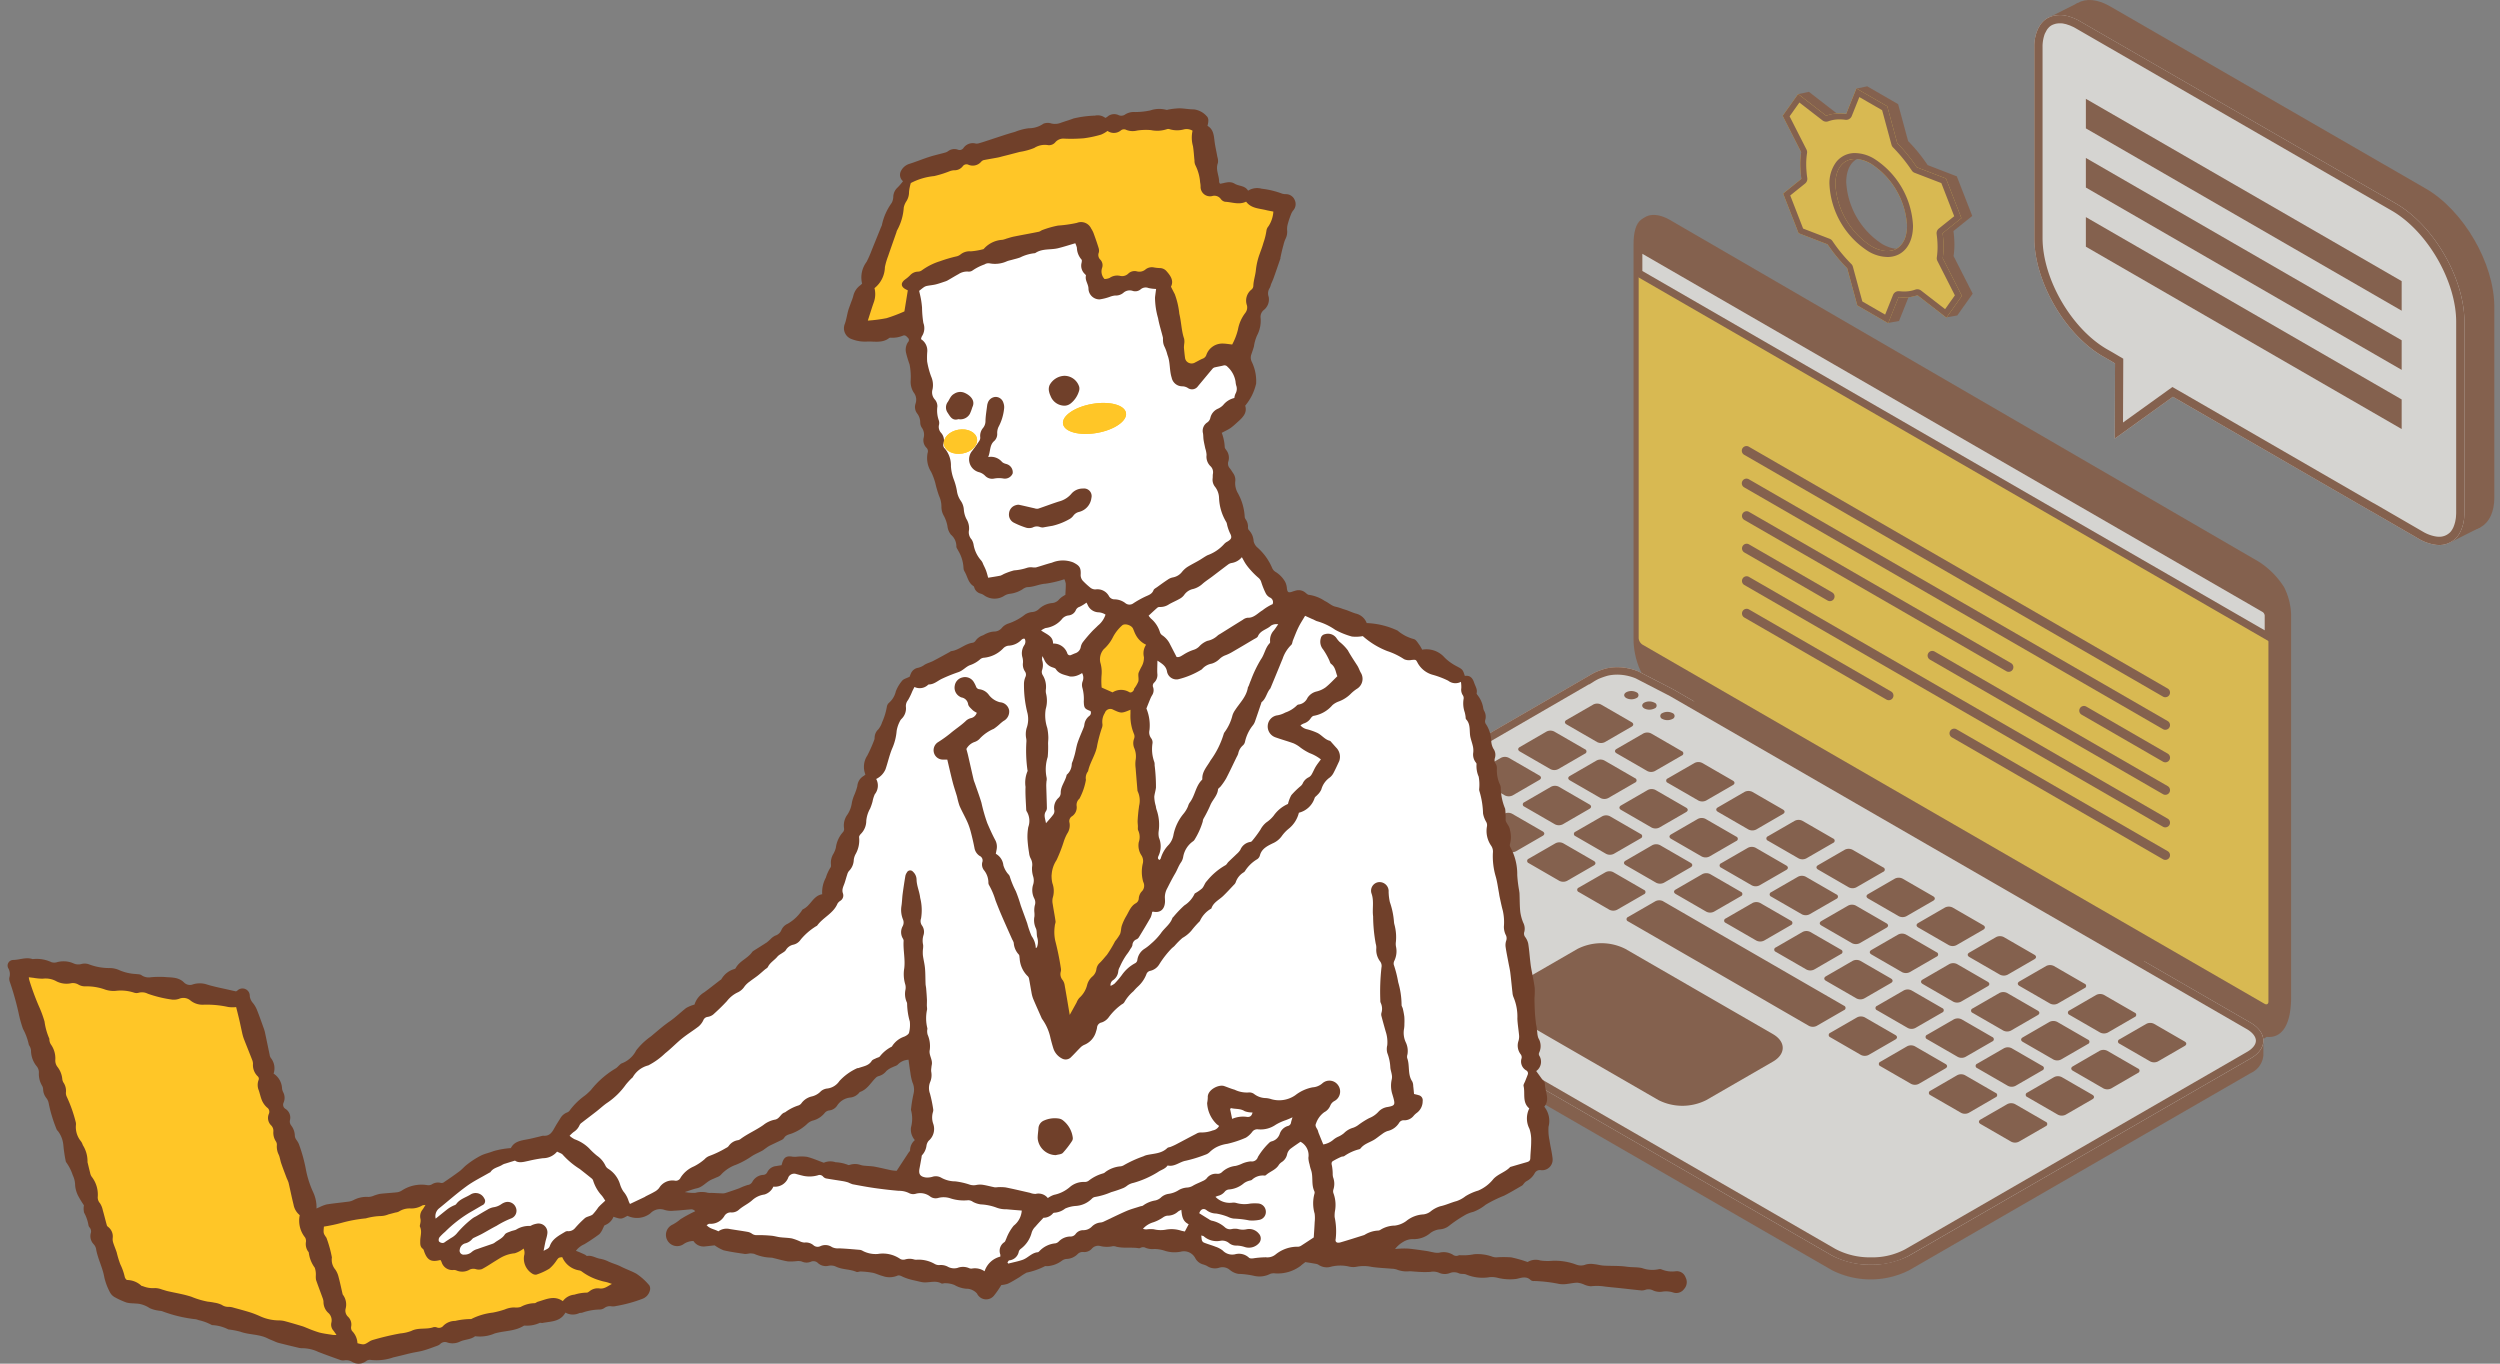 <svg xmlns="http://www.w3.org/2000/svg" xmlns:xlink="http://www.w3.org/1999/xlink" width="330" height="180" viewBox="0 0 330 180"><rect x="0" y="0" width="330" height="180" fill="#808080" stroke="none"/><defs><clipPath id="a"><rect width="330" height="180" transform="translate(12624 3892)" fill="none" stroke="#707070" stroke-width="1"/></clipPath><clipPath id="b"><rect width="167.289" height="168.886" fill="none"/></clipPath><clipPath id="c"><rect width="221.646" height="165.703" fill="none"/></clipPath></defs><g transform="translate(-12624 -3892)" clip-path="url(#a)"><g transform="translate(11752.128 255)"><g transform="translate(1033.834 3637)" opacity="0.7"><g clip-path="url(#b)"><path d="M37.674,35.559l77.672,45.08a10.977,10.977,0,0,1,3.3,3.327,8.663,8.663,0,0,1,.936,3.576v50.566c0,4.934-2.2,6.21-5.021,4.585L36.595,97.608c-2.25-1.3-3.645-4.474-3.645-7.063V38.425c0-3.235,1.909-4.494,4.724-2.867" transform="translate(20.883 -6.477)" fill="#865439"/><path d="M120.278,140.206V88.084c0-2.586-1.147-5.744-3.4-7.045L39.862,35.958c-2.82-1.627-4.063-.368-4.063,2.867V90.947c0,2.586,1.151,5.76,3.4,7.064l77.014,45.081c2.809,1.625,4.062.348,4.062-2.885" transform="translate(17.867 -6.552)" fill="#865439"/><path d="M36.625,40.761V91.724a1.115,1.115,0,0,0,.51.88l82.111,47.407c.282.161.508.033.508-.292V88.756a1.129,1.129,0,0,0-.508-.881l-82.111-47.4c-.284-.164-.51-.033-.51.29" transform="translate(17.717 -7.509)" fill="#fdd23e"/><path d="M36.625,43.566v-2.8c0-.322.226-.453.51-.29l82.111,47.4a1.129,1.129,0,0,1,.508.881v2.8Z" transform="translate(17.717 -7.51)" fill="#faf8f3"/><path d="M120.133,92.3V88.646a1.606,1.606,0,0,0-.751-1.305l-82.114-47.4a.805.805,0,0,0-1.247.714v3.088l.246.142ZM37,40.9l81.885,47.289a.643.643,0,0,1,.263.454V90.6L37,43.171Z" transform="translate(17.83 -7.399)" fill="#865439"/><path d="M39.7,99.721a1.074,1.074,0,0,0-.481-.834c-.265-.151-.482-.029-.482.278a1.061,1.061,0,0,0,.482.829c.265.153.481.034.481-.273" transform="translate(96.045 -18.368)" fill="#faf8f3"/><path d="M41.809,98.5a1.059,1.059,0,0,0-.488-.83c-.265-.154-.48-.029-.48.276a1.062,1.062,0,0,0,.48.829c.269.154.488.031.488-.274" transform="translate(92.23 -18.142)" fill="#faf8f3"/><path d="M43.92,97.289a1.06,1.06,0,0,0-.48-.833c-.269-.153-.486-.03-.486.274a1.058,1.058,0,0,0,.486.831c.266.153.48.03.48-.273" transform="translate(88.4 -17.916)" fill="#faf8f3"/><path d="M37.448,140.28v-1.9a2.757,2.757,0,0,1,1.642-2.362L85.238,109.3a8.6,8.6,0,0,1,.829-.458,11.159,11.159,0,0,1,1.36-.486,7.166,7.166,0,0,1,4.342.388l4.6,2.372,76.162,43.969a2.971,2.971,0,0,1,1.718,2.332l0,1.969a2.806,2.806,0,0,1-1.653,2.358L127.456,187.8a11.3,11.3,0,0,1-10.2-.051L39.173,142.671a3.009,3.009,0,0,1-1.725-2.311v-.08Z" transform="translate(-37.445 -20.107)" fill="#865439"/><path d="M39.1,136.018,85.243,109.3a8.259,8.259,0,0,1,.829-.457,11.007,11.007,0,0,1,1.36-.488,7.178,7.178,0,0,1,4.342.388l4.6,2.372,76.162,43.97c2.251,1.3,2.307,3.427.068,4.719l-45.138,26.062a11.284,11.284,0,0,1-10.2-.052L39.178,140.732c-2.252-1.3-2.325-3.421-.082-4.714" transform="translate(-37.45 -20.107)" fill="#faf8f3"/><path d="M88.965,109.159a5.669,5.669,0,0,0-1.263.14,10.237,10.237,0,0,0-1.2.423,7.115,7.115,0,0,0-.72.407l-.523.326-.028-.017L39.587,136.87c-.733.423-1.153.954-1.153,1.456,0,.533.449,1.1,1.235,1.556l78.085,45.081a9.674,9.674,0,0,0,4.693,1.113,9.22,9.22,0,0,0,4.523-1.061l45.138-26.062c.737-.426,1.158-.963,1.158-1.472,0-.533-.447-1.1-1.226-1.548l-76.12-43.947L91.4,109.651a6.521,6.521,0,0,0-2.437-.493m0-.983a7.511,7.511,0,0,1,2.809.566l4.6,2.372,76.162,43.97c2.25,1.3,2.306,3.427.067,4.719l-45.138,26.062a10.235,10.235,0,0,1-5.014,1.193,10.6,10.6,0,0,1-5.185-1.246L39.178,140.732c-2.253-1.3-2.325-3.421-.082-4.714L85.243,109.3a8.084,8.084,0,0,1,.829-.457,10.96,10.96,0,0,1,1.36-.488,6.6,6.6,0,0,1,1.533-.178" transform="translate(-37.451 -20.107)" fill="#865439"/><path d="M134.523,116.35a.406.406,0,0,0,0-.77,1.475,1.475,0,0,0-1.334,0,.41.41,0,0,0,0,.774,1.477,1.477,0,0,0,1.334,0" transform="translate(-75.717 -21.453)" fill="#865439"/><path d="M137.455,114.659a.4.4,0,0,0-.006-.768,1.486,1.486,0,0,0-1.338-.006c-.368.213-.365.558.006.773a1.493,1.493,0,0,0,1.338,0" transform="translate(-81.028 -21.139)" fill="#865439"/><path d="M140.382,112.971a.408.408,0,0,0,0-.771,1.475,1.475,0,0,0-1.335,0c-.37.215-.369.558.006.773a1.465,1.465,0,0,0,1.334,0" transform="translate(-86.339 -20.825)" fill="#865439"/><path d="M142.642,174.018l11.717-6.767a.813.813,0,0,0,.1-1.464L132,152.821a4.369,4.369,0,0,0-3.655.054l-11.715,6.763c-.617.359-.919,1.224-.3,1.581l22.461,12.967a4.845,4.845,0,0,0,3.854-.169" transform="translate(-82.01 -28.336)" fill="#faf8f3"/><path d="M141.506,158.391a.31.31,0,0,0,0,.588l4.044,2.334a1.127,1.127,0,0,0,1.019,0l3.53-2.041c.284-.162.282-.424,0-.588l-4.039-2.332a1.111,1.111,0,0,0-1.018,0Zm-3.079-5.857a1.133,1.133,0,0,1,1.018,0l4.045,2.333a.311.311,0,0,1,0,.591L139.96,157.5a1.138,1.138,0,0,1-1.021,0l-4.042-2.332a.313.313,0,0,1,0-.591Zm-6.61-3.818a1.127,1.127,0,0,1,1.017,0l4.045,2.335a.309.309,0,0,1,0,.587l-3.534,2.037a1.113,1.113,0,0,1-1.018,0l-4.043-2.332c-.28-.165-.282-.428,0-.589Zm-6.609-3.816a1.121,1.121,0,0,1,1.015,0l4.042,2.335c.282.161.286.426,0,.587l-3.532,2.042a1.137,1.137,0,0,1-1.017,0l-4.042-2.333c-.283-.164-.284-.426,0-.587Zm-6.753-3.9a1.122,1.122,0,0,1,1.017,0l4.044,2.334c.283.165.284.427,0,.591l-3.536,2.038a1.11,1.11,0,0,1-1.014,0l-4.044-2.332c-.283-.164-.284-.426,0-.588Zm-6.607-3.818a1.134,1.134,0,0,1,1.013,0l4.045,2.335c.282.164.283.426,0,.587l-3.534,2.039a1.116,1.116,0,0,1-1.013,0l-4.043-2.335c-.283-.161-.286-.424,0-.585Zm-6.614-3.813a1.126,1.126,0,0,1,1.015,0L110.3,135.7a.31.31,0,0,1,0,.589l-3.533,2.038a1.106,1.106,0,0,1-1.015,0l-4.039-2.337c-.286-.161-.287-.424-.007-.583Zm-6.607-3.817a1.112,1.112,0,0,1,1.017,0l4.041,2.332a.31.31,0,0,1,.006.587l-3.538,2.042a1.112,1.112,0,0,1-1.014,0l-4.046-2.333a.312.312,0,0,1,0-.59Zm-6.615-3.82a1.133,1.133,0,0,1,1.018,0l4.042,2.332c.286.164.286.428,0,.588L93.544,130.7a1.138,1.138,0,0,1-1.021,0l-4.043-2.337c-.282-.163-.283-.426,0-.585Zm-6.61-3.814a1.122,1.122,0,0,1,1.017,0l4.042,2.332c.284.164.284.428,0,.587l-3.531,2.04a1.125,1.125,0,0,1-1.018,0l-4.044-2.336a.31.31,0,0,1,0-.587Zm-6.752-3.9a1.145,1.145,0,0,1,1.019,0l4.038,2.335a.31.31,0,0,1,0,.589l-3.532,2.038a1.112,1.112,0,0,1-1.014,0l-4.045-2.335c-.286-.161-.288-.426,0-.585ZM72.041,114.2a1.119,1.119,0,0,1,1.014,0l4.043,2.335c.283.165.286.427,0,.589l-3.533,2.039a1.119,1.119,0,0,1-1.014,0l-4.043-2.337c-.286-.161-.287-.424-.006-.585Zm66.828,45.712a1.11,1.11,0,0,1,1.018,0l4.043,2.333a.31.31,0,0,1,0,.587L140.4,164.88a1.151,1.151,0,0,1-1.018,0l-4.039-2.335c-.284-.163-.286-.43,0-.587Zm-6.613-3.817a1.133,1.133,0,0,1,1.018,0l4.045,2.335a.31.31,0,0,1,0,.587l-3.534,2.042a1.122,1.122,0,0,1-1.019,0l-4.042-2.331c-.283-.164-.284-.428,0-.589Zm-6.61-3.816a1.135,1.135,0,0,1,1.017,0l4.043,2.333c.283.164.283.426,0,.587l-3.532,2.041a1.122,1.122,0,0,1-1.017,0l-4.043-2.332a.312.312,0,0,1,0-.591Zm-6.612-3.817a1.129,1.129,0,0,1,1.017,0L124.1,150.8c.284.164.286.428.006.589l-3.534,2.038a1.13,1.13,0,0,1-1.018,0l-4.042-2.337c-.284-.161-.287-.426,0-.585Zm-6.749-3.9a1.141,1.141,0,0,1,1.018,0l4.043,2.337a.31.31,0,0,1,0,.587l-3.537,2.042a1.132,1.132,0,0,1-1.017,0l-4.041-2.335c-.287-.164-.287-.426-.007-.589Zm-6.612-3.816a1.13,1.13,0,0,1,1.021,0l4.038,2.332c.284.164.286.427.006.588l-3.533,2.041a1.131,1.131,0,0,1-1.018,0l-4.044-2.339c-.28-.161-.284-.423,0-.585Zm-6.612-3.814a1.117,1.117,0,0,1,1.017,0l4.046,2.333a.313.313,0,0,1,0,.59l-3.54,2.038a1.121,1.121,0,0,1-1.013,0l-4.046-2.332a.312.312,0,0,1,0-.589Zm-6.612-3.818a1.12,1.12,0,0,1,1.019,0l4.038,2.335c.286.161.288.426.006.587l-3.536,2.038a1.111,1.111,0,0,1-1.013,0l-4.043-2.333a.312.312,0,0,1,0-.591ZM85.841,129.3a1.124,1.124,0,0,1,1.014,0l4.046,2.335a.309.309,0,0,1,0,.587l-3.532,2.042a1.124,1.124,0,0,1-1.017,0l-4.044-2.335c-.283-.163-.284-.424,0-.585Zm-6.61-3.818a1.127,1.127,0,0,1,1.017,0l4.041,2.332c.284.164.284.427,0,.588l-3.533,2.041a1.128,1.128,0,0,1-1.018,0L75.7,128.109c-.283-.161-.284-.426,0-.585Zm-6.753-3.895a1.13,1.13,0,0,1,1.017,0l4.045,2.335a.31.31,0,0,1,0,.587l-3.533,2.04a1.118,1.118,0,0,1-1.013,0l-4.046-2.335c-.284-.161-.288-.426,0-.585Zm-6.612-3.817a1.108,1.108,0,0,1,1.018,0l4.046,2.333a.311.311,0,0,1,0,.587L67.4,122.733a1.127,1.127,0,0,1-1.019,0l-4.042-2.335c-.284-.164-.286-.424,0-.587Zm66.993,45.616a1.117,1.117,0,0,1,1.017,0l4.045,2.331c.28.165.284.426,0,.589l-3.533,2.041a1.135,1.135,0,0,1-1.019,0l-4.042-2.332a.311.311,0,0,1-.006-.587Zm-6.61-3.814a1.106,1.106,0,0,1,1.015,0l4.045,2.335a.31.31,0,0,1,0,.585l-3.532,2.041a1.108,1.108,0,0,1-1.021,0l-4.042-2.335a.31.31,0,0,1,0-.587Zm-6.613-3.817a1.135,1.135,0,0,1,1.019,0l4.042,2.335a.312.312,0,0,1,0,.589l-3.534,2.038a1.114,1.114,0,0,1-1.014,0l-4.045-2.335a.313.313,0,0,1,0-.589Zm-6.609-3.818a1.121,1.121,0,0,1,1.015,0l4.044,2.332a.311.311,0,0,1,.006.588l-3.536,2.037a1.1,1.1,0,0,1-1.017,0l-4.042-2.333a.309.309,0,0,1,0-.586Zm-6.752-3.9a1.114,1.114,0,0,1,1.017,0l4.039,2.333c.282.163.286.426.006.587L107.8,153a1.118,1.118,0,0,1-1.018,0l-4.043-2.333c-.28-.165-.282-.426,0-.587Zm-6.612-3.814a1.1,1.1,0,0,1,1.015,0l4.044,2.332a.31.31,0,0,1,0,.587l-3.53,2.042a1.13,1.13,0,0,1-1.019,0l-4.042-2.333a.31.31,0,0,1,0-.587ZM93.051,140.4a1.13,1.13,0,0,1,1.018,0l4.045,2.333a.314.314,0,0,1,0,.59l-3.53,2.04a1.136,1.136,0,0,1-1.023,0l-4.042-2.335a.31.31,0,0,1,0-.587Zm-6.613-3.816a1.142,1.142,0,0,1,1.023,0l4.044,2.337a.31.31,0,0,1,0,.587l-3.534,2.037a1.118,1.118,0,0,1-1.021,0l-4.041-2.337c-.282-.161-.286-.422,0-.583Zm-6.608-3.817a1.124,1.124,0,0,1,1.019,0l4.041,2.333c.282.165.283.426,0,.589l-3.53,2.039a1.131,1.131,0,0,1-1.023,0L76.3,135.4c-.282-.163-.284-.426,0-.587Zm-6.609-3.814a1.109,1.109,0,0,1,1.017,0l4.042,2.335a.309.309,0,0,1,0,.585l-3.536,2.041a1.135,1.135,0,0,1-1.017,0l-4.043-2.335a.312.312,0,0,1,0-.589Zm-6.753-3.9a1.128,1.128,0,0,1,1.018,0l4.042,2.337c.286.161.288.423,0,.585L68,130.018a1.141,1.141,0,0,1-1.018,0l-4.042-2.335a.31.31,0,0,1,0-.587Zm-6.61-3.818a1.12,1.12,0,0,1,1.018,0l4.041,2.335c.282.163.286.426,0,.587L61.389,126.2a1.136,1.136,0,0,1-1.021,0l-4.045-2.335a.309.309,0,0,1,0-.585Zm66.83,45.712a1.13,1.13,0,0,1,1.017,0l4.045,2.332a.313.313,0,0,1,0,.591l-3.536,2.038a1.119,1.119,0,0,1-1.017,0l-4.04-2.333c-.284-.163-.286-.424-.01-.589Zm-6.612-3.818a1.133,1.133,0,0,1,1.021,0l4.041,2.333a.309.309,0,0,1,0,.587L121.6,168.1a1.114,1.114,0,0,1-1.015,0l-4.045-2.334a.31.31,0,0,1,0-.585Zm-6.61-3.817a1.121,1.121,0,0,1,1.015,0l4.042,2.335c.287.164.288.424,0,.587L115,164.277a1.121,1.121,0,0,1-1.015,0l-4.046-2.334a.311.311,0,0,1,0-.589Zm-6.611-3.814a1.128,1.128,0,0,1,1.018,0l4.041,2.331c.284.165.284.426,0,.589l-3.532,2.039a1.135,1.135,0,0,1-1.019,0l-4.042-2.335a.312.312,0,0,1,0-.589ZM73.661,136.333a1.112,1.112,0,0,1,1.017,0l4.041,2.333a.311.311,0,0,1,0,.587l-3.534,2.037a1.126,1.126,0,0,1-1.023,0l-4.039-2.335a.311.311,0,0,1,0-.589Zm-6.613-3.817a1.113,1.113,0,0,1,1.018,0l4.042,2.333c.283.164.284.426.006.587l-3.537,2.041a1.138,1.138,0,0,1-1.021,0l-4.042-2.337a.312.312,0,0,1,0-.589Zm-6.754-3.9a1.125,1.125,0,0,1,1.019,0l4.045,2.333c.28.165.283.426,0,.587l-3.534,2.042a1.133,1.133,0,0,1-1.018,0l-4.045-2.337a.308.308,0,0,1,0-.585ZM53.684,124.8a1.138,1.138,0,0,1,1.018,0l4.045,2.333a.311.311,0,0,1,0,.59l-3.532,2.039a1.122,1.122,0,0,1-1.019,0l-4.042-2.335c-.283-.163-.283-.427,0-.585Zm27.57,15.373,4.042,2.335,2.56,1.481,4.05,2.335h0l2.565,1.482h0l4.043,2.337,2.565,1.481,4.044,2.333a.31.31,0,0,1,0,.589l-3.6,2.078a1.132,1.132,0,0,1-1.014,0l-.848-.491-3.192-1.844L93.9,152.8l-4.038-2.335-2.571-1.483-4.042-2.332-2.565-1.485-3.712-2.141-.332-.192a.31.31,0,0,1-.006-.589l3.6-2.076a1.118,1.118,0,0,1,1.021,0" transform="translate(-23.684 -21.205)" fill="#865439"/><path d="M58.115,115.084l56.648,32.708c.846.488,1.527.168,1.527-.805a3.241,3.241,0,0,0-1.529-2.569L58.115,111.709c-.85-.489-1.533-.169-1.533.8a3.245,3.245,0,0,0,1.533,2.573" transform="translate(4.934 -20.722)" fill="#865439"/><path d="M136.152,173.639a7.006,7.006,0,0,0,6.312,0l8.788-5.073c1.736-1,1.736-2.644,0-3.645l-19.472-11.243a7.006,7.006,0,0,0-6.312,0l-8.787,5.073c-1.737,1-1.737,2.643,0,3.645Z" transform="translate(-79.196 -28.425)" fill="#865439"/><path d="M56.77,40.509c0-5.74-4.055-12.735-9.061-15.623L6.04.829C2.7-1.095,0,.445,0,4.273V29.449C0,35.19,4.056,42.187,9.059,45.073l1.593.919-.039,8.992,3.72-2.61.662.388L18.284,50.4,50.729,69.13c3.336,1.925,6.041.384,6.041-3.445Z" transform="translate(110.519 0)" fill="#865439"/><path d="M2.24,86.355,6.38,84.278,2.3,79.034v7.089Z" transform="translate(159.086 -14.69)" fill="#865439"/><path d="M64.108,2.358,67.814.5,70.629,8.6Z" transform="translate(44.468 -0.094)" fill="#865439"/><path d="M61.619,42.934V68.117c0,.217-.016.435-.03.637a3.7,3.7,0,0,1-.086.594,3.026,3.026,0,0,1-.13.55,5,5,0,0,1-.173.493,4.191,4.191,0,0,1-.392.725,2.559,2.559,0,0,1-.681.682,3.117,3.117,0,0,1-2.42.55,6,6,0,0,1-2.13-.782l-6.231-3.609h-.029L23.541,53.063l-.405-.232-7.027,5.057-.652.463.043-9.926-.885-.521-.71-.4c-5-2.884-9.056-9.883-9.056-15.621V6.7a5.418,5.418,0,0,1,.608-2.683h.015a2.8,2.8,0,0,1,.347-.522l.03-.028a2.648,2.648,0,0,1,1.26-.841,2.61,2.61,0,0,1,.348-.1,4.027,4.027,0,0,1,1.333-.042c.1.029.217.042.333.072a1.5,1.5,0,0,1,.334.087c.072.028.145.044.217.073a3.747,3.747,0,0,1,.58.232,4.113,4.113,0,0,1,.622.317L52.563,27.315c5,2.882,9.056,9.88,9.056,15.619" transform="translate(101.723 -0.455)" fill="#faf8f3"/><path d="M8.228,3.532a2.556,2.556,0,0,0-.563.059,1.673,1.673,0,0,0-.221.068,1.564,1.564,0,0,0-.753.494l-.068.076a1.528,1.528,0,0,0-.18.273l-.212.4a4.9,4.9,0,0,0-.3,1.794v25.18c0,5.386,3.817,11.972,8.507,14.677l.723.412.885.521.538.317,0,.624-.034,7.8L22.5,51.95l.567-.409.607.347.41.234L49.607,66.869h.029l.253.147,6.236,3.612a4.917,4.917,0,0,0,1.745.645,2.771,2.771,0,0,0,.418.033,1.967,1.967,0,0,0,1.229-.41,1.487,1.487,0,0,0,.385-.387,3.3,3.3,0,0,0,.273-.487l.063-.167a2.511,2.511,0,0,0,.1-.306,2.45,2.45,0,0,0,.1-.44,2.931,2.931,0,0,0,.066-.492c.011-.162.024-.331.024-.5V42.934c0-5.386-3.818-11.971-8.513-14.678L10.29,4.177a3.5,3.5,0,0,0-.522-.259,2.486,2.486,0,0,0-.408-.164l-.069-.02-.05-.02c-.063-.02-.125-.041-.156-.053a.534.534,0,0,0-.1-.029L8.824,3.6l-.068-.017-.163-.033a3.311,3.311,0,0,0-.366-.02m0-1.087a4.428,4.428,0,0,1,.561.036c.1.028.217.042.333.072a1.472,1.472,0,0,1,.334.086c.072.028.145.044.217.074a3.628,3.628,0,0,1,.581.232,4.151,4.151,0,0,1,.622.317L52.562,27.315c5,2.881,9.056,9.88,9.056,15.619V68.117c0,.217-.016.434-.03.637a3.8,3.8,0,0,1-.086.593,3.011,3.011,0,0,1-.13.55,5.155,5.155,0,0,1-.174.493,4.2,4.2,0,0,1-.392.725,2.571,2.571,0,0,1-.681.682,2.99,2.99,0,0,1-1.836.6,3.935,3.935,0,0,1-.585-.046,6.005,6.005,0,0,1-2.13-.782l-6.231-3.608h-.028L23.54,53.063l-.405-.232-7.028,5.057-.652.463.043-9.926-.884-.52L13.9,47.5c-5-2.884-9.056-9.882-9.056-15.621V6.7a5.409,5.409,0,0,1,.608-2.683h.015a2.756,2.756,0,0,1,.347-.522l.03-.028a2.652,2.652,0,0,1,1.26-.842,2.738,2.738,0,0,1,.348-.1,3.673,3.673,0,0,1,.771-.078" transform="translate(101.725 -0.454)" fill="#865439"/><path d="M56.709,43.989,15.025,19.923v-3.9L56.709,40.085Z" transform="translate(98.349 -2.977)" fill="#865439"/><path d="M56.71,53.583,15.025,29.516V25.61L56.71,49.676Z" transform="translate(98.348 -4.76)" fill="#865439"/><path d="M56.71,63.175,15.025,39.108V35.2L56.71,59.27Z" transform="translate(98.348 -6.543)" fill="#865439"/><path d="M108.229,41.369l-2.04,2.875-1.419.244V43.148l-2.408-1.866a5.361,5.361,0,0,1-2.484.251L98.5,44.976l-1.472.256.06-1.071-2.665-1.539-1.329-4.9a21.319,21.319,0,0,1-2.6-3.16l-3.825-1.47-2.038-5.231,2.41-1.938a14.107,14.107,0,0,1-.15-1.955,10.96,10.96,0,0,1,.119-1.57l-2.44-4.8,1.058-1.49-.466-1.079,1.448-.305,3.7,2.867a18.814,18.814,0,0,0,2.565.718l.806-2.449L92.86,14.3l1.443-.307,4.08,2.354,1.322,4.877a21.46,21.46,0,0,1,2.573,3.168l3.852,1.485,2.039,5.23L105.687,33.1a14.067,14.067,0,0,1,.129,1.792,10.9,10.9,0,0,1-.112,1.51Zm-7.237-9.261a10.414,10.414,0,0,0-4.728-8.155c-2.613-1.509-4.73-.305-4.73,2.695a10.415,10.415,0,0,0,4.73,8.155c2.61,1.508,4.728.3,4.728-2.695" transform="translate(-9.794 -2.601)" fill="#865439"/><path d="M104.12,41.633a5.377,5.377,0,0,1-2.485.251l-1.38,3.443-4.076-2.354-1.329-4.9a21.379,21.379,0,0,1-2.593-3.16l-3.826-1.471-2.039-5.23,2.41-1.938a14.132,14.132,0,0,1-.148-1.956,10.844,10.844,0,0,1,.119-1.57l-2.442-4.8,2.041-2.874,3.7,2.867a5.417,5.417,0,0,1,2.644-.241l1.343-3.357,4.08,2.355,1.322,4.876a21.508,21.508,0,0,1,2.573,3.169l3.852,1.484,2.039,5.231-2.482,1.993a14.078,14.078,0,0,1,.129,1.792,11.08,11.08,0,0,1-.111,1.513l2.523,4.965L107.947,44.6Zm-1.371-9.174A10.419,10.419,0,0,0,98.022,24.3C95.41,22.8,93.292,24,93.292,27a10.418,10.418,0,0,0,4.73,8.155c2.61,1.508,4.728.3,4.728-2.7" transform="translate(-12.981 -2.666)" fill="#fdd23e"/><path d="M96.454,15.477l-1.006,2.516a.792.792,0,0,1-.835.487,5.674,5.674,0,0,0-.776-.055,4.243,4.243,0,0,0-1.487.252.786.786,0,0,1-.756-.115L88.538,16.2l-1.292,1.82,2.226,4.376a.788.788,0,0,1,.078.47,9.985,9.985,0,0,0-.112,1.459,13.31,13.31,0,0,0,.141,1.845.787.787,0,0,1-.285.721l-1.963,1.577,1.7,4.37,3.5,1.347a.778.778,0,0,1,.369.293,20.486,20.486,0,0,0,2.5,3.043.778.778,0,0,1,.2.35l1.245,4.587,3.013,1.738,1.042-2.6a.786.786,0,0,1,.729-.493.68.68,0,0,1,.09,0,5.559,5.559,0,0,0,.65.038,4.237,4.237,0,0,0,1.472-.246.793.793,0,0,1,.752.116l3.179,2.463,1.291-1.821-2.308-4.542a.8.8,0,0,1-.077-.462,10.127,10.127,0,0,0,.1-1.406,13.148,13.148,0,0,0-.124-1.692.785.785,0,0,1,.287-.712l2.033-1.632-1.7-4.372-3.528-1.36a.776.776,0,0,1-.371-.3,20.67,20.67,0,0,0-2.478-3.052.787.787,0,0,1-.2-.347l-1.237-4.563Zm3.691,21.112a5.061,5.061,0,0,1-2.516-.755A11.135,11.135,0,0,1,92.507,27a4.675,4.675,0,0,1,.9-2.96,3.127,3.127,0,0,1,2.494-1.17,5.064,5.064,0,0,1,2.516.755,11.136,11.136,0,0,1,5.12,8.835c0,2.51-1.33,4.131-3.389,4.131M96.061,14.344l4.08,2.355,1.322,4.876a21.508,21.508,0,0,1,2.573,3.169l3.852,1.484,2.039,5.231-2.482,1.993a14.078,14.078,0,0,1,.129,1.792,11.07,11.07,0,0,1-.111,1.513l2.523,4.965L107.947,44.6l-3.826-2.963a5.021,5.021,0,0,1-1.744.295,6.615,6.615,0,0,1-.741-.044l-1.379,3.443-4.077-2.353-1.329-4.9a21.414,21.414,0,0,1-2.593-3.159l-3.826-1.472-2.039-5.23L88.8,26.275a14.009,14.009,0,0,1-.149-1.956,10.841,10.841,0,0,1,.119-1.57l-2.442-4.8,2.041-2.874,3.7,2.867a4.985,4.985,0,0,1,1.763-.3,6.59,6.59,0,0,1,.882.061Zm4.084,21.46c1.544,0,2.6-1.224,2.6-3.346A10.419,10.419,0,0,0,98.022,24.3a4.314,4.314,0,0,0-2.124-.65c-1.546,0-2.606,1.223-2.606,3.345a10.417,10.417,0,0,0,4.73,8.155,4.306,4.306,0,0,0,2.123.65" transform="translate(-12.981 -2.666)" fill="#865439"/><path d="M108.464,105.479a.616.616,0,0,0,.309-1.15L53.506,72.422a.617.617,0,1,0-.616,1.068L108.157,105.4a.6.6,0,0,0,.307.082" transform="translate(15.399 -13.446)" fill="#865439"/><path d="M108.464,110.755a.616.616,0,0,0,.309-1.15L53.506,77.7a.617.617,0,1,0-.616,1.068l55.268,31.909a.6.6,0,0,0,.307.082" transform="translate(15.399 -14.426)" fill="#865439"/><path d="M63.943,121.9a.616.616,0,0,0,.31-1.15l-10.746-6.206a.616.616,0,1,0-.617,1.067l10.746,6.207a.607.607,0,0,0,.308.082" transform="translate(59.921 -21.274)" fill="#865439"/><path d="M113.185,104.09a.616.616,0,0,0,.309-1.15L78.9,82.972a.616.616,0,1,0-.615,1.068l34.59,19.968a.6.6,0,0,0,.307.082" transform="translate(-9.998 -15.407)" fill="#865439"/><path d="M83.95,124.534a.616.616,0,0,0,.309-1.15L53.506,105.63a.616.616,0,1,0-.615,1.067l30.753,17.754a.6.6,0,0,0,.307.082" transform="translate(39.914 -19.618)" fill="#865439"/><path d="M118.574,95.738a.616.616,0,0,0,.309-1.15L107.9,88.245a.61.61,0,0,0-.842.225.616.616,0,0,0,.226.843l10.987,6.343a.6.6,0,0,0,.307.082" transform="translate(-38.991 -16.387)" fill="#865439"/><path d="M108.464,126.578a.616.616,0,0,0,.309-1.15L53.506,93.519a.609.609,0,0,0-.843.225.617.617,0,0,0,.226.842L108.157,126.5a.6.6,0,0,0,.307.082" transform="translate(15.399 -17.367)" fill="#865439"/><path d="M81.071,135.462a.616.616,0,0,0,.309-1.15l-27.874-16.09a.616.616,0,1,0-.616,1.067L80.764,135.38a.6.6,0,0,0,.307.082" transform="translate(42.793 -21.958)" fill="#865439"/><path d="M116.8,110.773a.615.615,0,0,0,.309-1.149L98.35,98.793a.611.611,0,0,0-.843.225.618.618,0,0,0,.226.843l18.759,10.83a.6.6,0,0,0,.307.082" transform="translate(-29.444 -18.347)" fill="#865439"/></g></g><g transform="translate(872.872 3651.297)"><g clip-path="url(#c)"><path d="M221.483,154.287a1.226,1.226,0,0,0-1.27-.781,3.578,3.578,0,0,1-1.872-.235.556.556,0,0,0-.337-.044,3.956,3.956,0,0,1-2.258-.139c-.65-.147-1.351-.082-2.035-.181-.994-.142-2.015-.084-3.022-.144-.428-.025-.85-.158-1.278-.193a2.567,2.567,0,0,0-1.072.045,1.712,1.712,0,0,1-1.265.02,8.023,8.023,0,0,0-3.164-.508,7.174,7.174,0,0,1-1.576-.037,2.059,2.059,0,0,0-1.689.2,17.047,17.047,0,0,0-2.17-.617,14.666,14.666,0,0,0-1.985,0,1.654,1.654,0,0,1-.534-.1,5.7,5.7,0,0,0-2.374-.312,7.215,7.215,0,0,1-1.906.126.225.225,0,0,0-.134.024.735.735,0,0,1-.768-.091,2.36,2.36,0,0,0-1.795-.26,2.214,2.214,0,0,1-.8-.056c-.292-.043-.578-.129-.869-.17-.794-.114-1.586-.234-2.383-.313a9.82,9.82,0,0,0-1.226.007c-.184.005-.368.03-.552.046a3.683,3.683,0,0,1,1.123-.971,2.378,2.378,0,0,1,1.236-.337,3.331,3.331,0,0,0,2.289-.794,2.545,2.545,0,0,1,1.171-.487,2.232,2.232,0,0,0,1.39-.54,17.132,17.132,0,0,1,1.855-1.252,4.026,4.026,0,0,1,1.248-.519,5.946,5.946,0,0,0,1.644-.945,16.988,16.988,0,0,1,2.454-1.205c.8-.413,1.579-.877,2.36-1.331.112-.065.176-.209.273-.308a1.175,1.175,0,0,1,.308-.267,2.545,2.545,0,0,0,1.074-1.041.775.775,0,0,1,.84-.41,1.394,1.394,0,0,0,1.526-1.55c-.082-.794-.289-1.574-.4-2.365a6.524,6.524,0,0,1-.132-1.824,2.993,2.993,0,0,0-.562-2.637c.79-.983.078-2.017.079-3.041,0-.209-.25-.422-.395-.626-.236-.333-.478-.662-.751-1.04a1.507,1.507,0,0,0,.39-2.057.453.453,0,0,1,0-.381,2,2,0,0,0-.107-1.915,2.556,2.556,0,0,1-.138-.719c-.036-.247-.057-.495-.093-.742-.022-.157-.069-.31-.086-.468-.052-.474-.11-.949-.136-1.426q-.052-.951-.059-1.906a11.063,11.063,0,0,0,.033-1.363c-.117-.882-.314-1.753-.47-2.63-.053-.293-.086-.589-.119-.885-.087-.774-.142-1.553-.266-2.321a2.319,2.319,0,0,0-.392-.867.724.724,0,0,1-.125-.7,1.7,1.7,0,0,0-.141-1.2,5.715,5.715,0,0,1-.395-1.45c-.082-.793-.066-1.6-.1-2.4-.005-.137-.032-.273-.05-.41a16.765,16.765,0,0,1-.248-2.038,7.416,7.416,0,0,0-.913-3.684.5.5,0,0,1-.053-.38,3.627,3.627,0,0,0,0-1.9c-.055-.511-.505-.86-.573-1.291a9.936,9.936,0,0,0-.055-1.485,7.439,7.439,0,0,1-.581-2.793,1.183,1.183,0,0,0-.105-.4,4.476,4.476,0,0,1-.407-2.122,1.129,1.129,0,0,0-.169-.653.835.835,0,0,1-.1-.717,1.384,1.384,0,0,0-.195-1.251,2.317,2.317,0,0,1-.282-1.042,4.292,4.292,0,0,0-.662-2.143.667.667,0,0,1-.122-.639,1.519,1.519,0,0,0-.135-1.136,1.312,1.312,0,0,1-.147-.454,3.6,3.6,0,0,0-.671-1.564c-.072-.113-.212-.249-.189-.344.123-.524-.18-.93-.327-1.381-.2-.608-.534-1.015-1.233-.9-.279-.893-.317-.873-1.176-1.331a6.384,6.384,0,0,1-1.492-1.093,3.174,3.174,0,0,0-2.962-1.043,5.707,5.707,0,0,0-.4-.673c-.206-.267-.417-.656-.691-.721a5.5,5.5,0,0,1-2.152-1.12.228.228,0,0,0-.061-.031,10.588,10.588,0,0,0-4.018-.968,2.018,2.018,0,0,0-1.425-1.25c-.394-.11-.77-.288-1.155-.429-.193-.07-.392-.128-.588-.191a7.98,7.98,0,0,0-.908-.283c-.565-.107-.951-.538-1.443-.754a5.014,5.014,0,0,0-2.095-.817c-.17,0-.354-.195-.515-.321a1.375,1.375,0,0,0-1.172-.258,5.624,5.624,0,0,0-.592.182c-.439.14-.568.045-.635-.4a2.374,2.374,0,0,0-.235-.917,3.666,3.666,0,0,0-1.223-1.286,1.146,1.146,0,0,1-.49-.53,7.457,7.457,0,0,0-1.93-2.7,1.554,1.554,0,0,1-.521-.849,2.278,2.278,0,0,0-.643-1.484.528.528,0,0,1-.1-.375,1.667,1.667,0,0,0-.314-1.036.679.679,0,0,1-.124-.38,7.2,7.2,0,0,0-.9-3.073,2.59,2.59,0,0,1-.347-1.516,1.539,1.539,0,0,0-.313-1.17,6,6,0,0,0-.386-.57.926.926,0,0,1-.2-.956,1.665,1.665,0,0,0-.264-1.443c-.09-.131-.228-.281-.222-.416a6.053,6.053,0,0,0-.387-1.864c-.008-.032.04-.078.016-.035.43-.231.8-.4,1.141-.624a8.612,8.612,0,0,0,.837-.709c.7-.619,1.406-1.24,1.093-2.24a6.924,6.924,0,0,0,1.44-2.9.64.64,0,0,0,.009-.137,5.841,5.841,0,0,0-.574-2.74,1.249,1.249,0,0,1-.087-.922c.124-.369.255-.736.364-1.11A5.369,5.369,0,0,1,164.924,30a4.168,4.168,0,0,0,.468-2.4,1.177,1.177,0,0,1,.388-.942,1.784,1.784,0,0,0,.685-1.777,1.288,1.288,0,0,1,.139-1.169,2.313,2.313,0,0,0,.159-.45c.117-.293.256-.579.362-.876.3-.848.594-1.7.888-2.553.014-.041,0-.093.007-.137.061-.285.122-.57.19-.853.064-.267.132-.533.208-.8a4.2,4.2,0,0,1,.254-.777,2.119,2.119,0,0,0,.227-1.2,2.445,2.445,0,0,1,.09-.8,11.8,11.8,0,0,1,.388-1.176,2.034,2.034,0,0,1,.31-.589,1.262,1.262,0,0,0,.206-1.415,1.244,1.244,0,0,0-1.146-.754,1.64,1.64,0,0,1-.536-.079,11.254,11.254,0,0,0-2.664-.639,2.247,2.247,0,0,0-1.8.259c-.414-.7-1.2-.574-1.753-.914-.681-.42-1.323-.076-1.958,0-.061-.128-.116-.19-.114-.25.02-.83-.5-1.617-.159-2.485a1.7,1.7,0,0,0-.071-.813c-.117-.676-.279-1.346-.367-2.026-.1-.805-.145-1.621-.934-2.065.117-.509.222-.991-.137-1.314a2.678,2.678,0,0,0-1.674-.865c-.624,0-1.228-.118-1.84-.143a9.189,9.189,0,0,0-1.42.15c-.133.016-.285.089-.393.047a3.64,3.64,0,0,0-2.1.087,9.712,9.712,0,0,1-1.975.21A2.159,2.159,0,0,0,147.539.8a.873.873,0,0,1-.9.094,1.342,1.342,0,0,0-1.482.233,1.569,1.569,0,0,1-.254.14,1.64,1.64,0,0,0-1.378-.3,13.9,13.9,0,0,0-2.84.38c-.551.22-1.129.372-1.687.576a2.069,2.069,0,0,1-1.208.082,1.553,1.553,0,0,0-1.06.028,3.347,3.347,0,0,1-1.946.6A7.157,7.157,0,0,0,133,3.1c-.438.127-.877.253-1.311.393-.738.237-1.471.485-2.208.725-.388.127-.777.258-1.169.369a1.135,1.135,0,0,1-.522.064,1.49,1.49,0,0,0-1.594.561.615.615,0,0,1-.776.241,1.367,1.367,0,0,0-1.3.228,1.412,1.412,0,0,1-.433.182c-.682.189-1.374.341-2.046.558-.871.28-1.717.634-2.589.907A1.843,1.843,0,0,0,117.872,8.4a1.082,1.082,0,0,0,.326,1.22,7.524,7.524,0,0,1-.695.814,1.749,1.749,0,0,0-.593,1.27,1.805,1.805,0,0,1-.21.789,7.569,7.569,0,0,0-1.292,2.936.883.883,0,0,1-.082.187c-.409,1.011-.814,2.023-1.228,3.031a14.085,14.085,0,0,1-.712,1.626,3.415,3.415,0,0,0-.587,2.872c-.1.091-.18.173-.269.239a2.371,2.371,0,0,0-.888,1.355c-.1.4-.27.776-.405,1.163-.1.281-.212.559-.288.845-.146.551-.229,1.123-.413,1.66a1.517,1.517,0,0,0,.911,2.067,4.816,4.816,0,0,0,2.091.31c.942-.019,1.949.216,2.8-.436a.294.294,0,0,1,.19-.07,3.591,3.591,0,0,0,1.681-.278c.3-.1.469.122.641.3a.382.382,0,0,1,.014.556,1.784,1.784,0,0,0-.257,1.445,13.832,13.832,0,0,0,.455,1.5,8.381,8.381,0,0,1,.146,2.122A2.627,2.627,0,0,0,119.6,37.5a1.55,1.55,0,0,1,.249,1.489,1.4,1.4,0,0,0,.19,1.256,2,2,0,0,1,.433,1.268,1.264,1.264,0,0,0,.245.7,1.6,1.6,0,0,1,.215,1.251,1.4,1.4,0,0,0,.359,1.341.637.637,0,0,1,.153.69,3.406,3.406,0,0,0,.468,2.5,8.185,8.185,0,0,1,.546,1.465,15.433,15.433,0,0,0,.5,1.708,3.428,3.428,0,0,1,.312,1.463,2.316,2.316,0,0,0,.325,1.174,4.679,4.679,0,0,1,.468,1.349,2.186,2.186,0,0,0,.461,1.127,2.008,2.008,0,0,1,.718,1.545c-.018.177.158.372.241.562a4.88,4.88,0,0,1,.7,2.275,1,1,0,0,0,.161.518c.369.645.465,1.46,1.171,1.9.064.04.079.162.113.247a1.173,1.173,0,0,0,.846.74,1.537,1.537,0,0,1,.425.214,2.369,2.369,0,0,0,2.659.069,1.746,1.746,0,0,1,.694-.26,4,4,0,0,0,1.739-.612,1.389,1.389,0,0,1,.614-.277c.834,0,1.577-.407,2.414-.453a13.987,13.987,0,0,0,2.478-.587,2.259,2.259,0,0,1,.186.6c.01.491-.033.982-.055,1.465a3.162,3.162,0,0,0-.8.565,1.337,1.337,0,0,1-1,.518,2.944,2.944,0,0,0-1.716.811,1.455,1.455,0,0,1-.92.376,2.1,2.1,0,0,0-.888.325,7.215,7.215,0,0,1-2.215,1.194,1.856,1.856,0,0,0-.84.565,1.333,1.333,0,0,1-1.077.489,2.78,2.78,0,0,0-.915.239c-.193.067-.362.2-.553.273a1.839,1.839,0,0,0-.922.69.62.62,0,0,1-.361.27c-1.045.127-1.806.977-2.847,1.109-.084.011-.159.088-.24.132-.725.394-1.444.8-2.178,1.176-.365.187-.779.285-1.124.5a2.243,2.243,0,0,1-.856.394,1.256,1.256,0,0,0-.961.809c-.072.165-.13.338-.14.365-.415.212-.8.294-.99.53a4.823,4.823,0,0,0-.834,1.4,2.87,2.87,0,0,1-.875,1.492.878.878,0,0,0-.308.525,8.375,8.375,0,0,1-.63,2.07,2.787,2.787,0,0,1-.513.947,1.521,1.521,0,0,0-.476,1.04.984.984,0,0,1-.049.339,18.8,18.8,0,0,1-.917,2.068,2.708,2.708,0,0,0-.249,2.5,1.551,1.551,0,0,1-.223.187,1.684,1.684,0,0,0-.841,1.341,7.857,7.857,0,0,1-.451,1.284,6.139,6.139,0,0,0-.261.845,3.818,3.818,0,0,1-.57,1.595,2.434,2.434,0,0,0-.478,1.824.635.635,0,0,1-.11.5,3.756,3.756,0,0,0-.965,2.09,3.272,3.272,0,0,1-.332.815,2.242,2.242,0,0,0-.326,1.247c.006.18.051.42-.042.531a5.394,5.394,0,0,0-.622,1.36,4,4,0,0,0-.482,2.184c-1.214.205-1.52,1.526-2.544,1.986-.091.041-.136.181-.209.269a5.651,5.651,0,0,1-1.813,1.648,1.6,1.6,0,0,0-.814.809,1.281,1.281,0,0,1-.829.756,2.344,2.344,0,0,0-.648.493,5.444,5.444,0,0,1-.458.4c-.569.373-1.151.728-1.725,1.093a.705.705,0,0,0-.208.179c-.582.842-1.663,1.168-2.159,2.1a.277.277,0,0,1-.155.132,2.893,2.893,0,0,0-1.748,1.356c-.036.053-.111.08-.166.122-.706.542-1.4,1.1-2.121,1.623a2.858,2.858,0,0,0-1.261,1.6,4.613,4.613,0,0,0-1.114.462c-.734.576-1.4,1.232-2.175,1.766-.863.593-1.652,1.3-2.459,1.971a8.989,8.989,0,0,0-1.941,1.841,3.555,3.555,0,0,1-1.895,1.714c-.162.047-.291.216-.43.334a2.508,2.508,0,0,1-.356.319,11.93,11.93,0,0,0-3.3,2.873,8.533,8.533,0,0,1-.755.7,9.133,9.133,0,0,0-2.016,1.953.732.732,0,0,1-.353.3,1.766,1.766,0,0,0-.922.791c-.225.37-.47.731-.68,1.109-.347.625-.666,1.266-1.555,1.18a1.351,1.351,0,0,0-.4.084c-.534.124-1.064.267-1.6.37-.9.173-1.841.267-2.285,1.178a10.937,10.937,0,0,0-2.267.392c-.544.214-1.121.332-1.638.57a11.434,11.434,0,0,0-1.845,1.178c-.369.267-.661.639-1.026.912-.694.521-1.413,1.011-2.133,1.5a.543.543,0,0,1-.392.03,1.439,1.439,0,0,0-1.119.2.963.963,0,0,1-.585.111,4.732,4.732,0,0,0-3.409.721,1.567,1.567,0,0,1-.629.221c-.749.083-1.5.116-2.252.206a5.724,5.724,0,0,0-.849.259,1.856,1.856,0,0,1-.652.145,3.711,3.711,0,0,0-2,.428,2.062,2.062,0,0,1-.582.185c-.976.13-1.958.222-2.93.374a4.619,4.619,0,0,0-.951.365c-.118.047-.233.1-.4.171a4.647,4.647,0,0,0-.462-2.192,13.039,13.039,0,0,1-.968-3.116,20.84,20.84,0,0,0-.909-3.225,3.33,3.33,0,0,0-.315-.529,1.087,1.087,0,0,1-.205-.488,2.292,2.292,0,0,0-.485-1.408.853.853,0,0,1-.16-.706,1.352,1.352,0,0,0-.557-1.459.648.648,0,0,1-.267-.88,1.594,1.594,0,0,0-.066-1.336,1.811,1.811,0,0,1-.152-.456,2.469,2.469,0,0,0-1.117-2.007,2.178,2.178,0,0,0-.378-2.079,1.146,1.146,0,0,1-.151-.445c-.208-.98-.407-1.963-.617-2.943a4.66,4.66,0,0,0-.184-.591c-.288-.8-.565-1.6-.88-2.386a3.464,3.464,0,0,0-.52-.873,1.7,1.7,0,0,1-.416-.916.961.961,0,0,0-1.628-.734c-.074.05-.15.1-.183.117-.3-.067-.544-.119-.788-.176-1-.233-2.019-.423-3-.719a3.036,3.036,0,0,0-1.891-.036,1.094,1.094,0,0,1-1.163-.22c-.745-.779-1.746-.669-2.643-.754a12.554,12.554,0,0,0-1.767.037,1.665,1.665,0,0,1-1.235-.274c-.173-.138-.477-.113-.724-.154a6.242,6.242,0,0,1-2.179-.5,3.139,3.139,0,0,0-1.4-.287,7.5,7.5,0,0,1-2.621-.489,1.654,1.654,0,0,0-1-.045,1.49,1.49,0,0,1-1-.064,3.291,3.291,0,0,0-2.29-.156,1.235,1.235,0,0,1-.675-.024,4.572,4.572,0,0,0-2.47-.4c-.874-.3-1.721.1-2.586.112A.741.741,0,0,0,.087,113.5a1.539,1.539,0,0,1,.15,1.235,1.125,1.125,0,0,0,.048.542,37.962,37.962,0,0,1,1.161,4.1,15.986,15.986,0,0,0,.583,2.124,7.851,7.851,0,0,1,.762,2.038c.005.125.13.241.178.368a1.292,1.292,0,0,1,.124.454,3.311,3.311,0,0,0,.756,2.1,1.267,1.267,0,0,1,.284.817,3.052,3.052,0,0,0,.444,1.78,1.065,1.065,0,0,1,.119.526,1.951,1.951,0,0,0,.428,1.068,1.6,1.6,0,0,1,.312.728,18.82,18.82,0,0,0,1.014,3.34c.047.165.219.291.314.447a3.577,3.577,0,0,1,.6,1.718,19.273,19.273,0,0,0,.314,2.094.364.364,0,0,0,.089.185,6.158,6.158,0,0,1,.828,1.643,3.174,3.174,0,0,1,.323,1.38,3.745,3.745,0,0,0,.37,1.308,12.449,12.449,0,0,0,.79,1.306,2.37,2.37,0,0,0,.024.974,5.111,5.111,0,0,1,.574,1.657.63.63,0,0,0,.156.3.785.785,0,0,1,.147.769,1.522,1.522,0,0,0,.36,1.412,1.341,1.341,0,0,1,.331.582c.205,1.319.878,2.5,1.1,3.817a7.853,7.853,0,0,0,.687,1.864,1.649,1.649,0,0,0,.607.71,10.456,10.456,0,0,0,1.62.747,3.464,3.464,0,0,0,.877.109c.245.024.492.032.737.058a3.636,3.636,0,0,1,1.454.573,3.892,3.892,0,0,0,1.045.311c.2.049.413.039.608.1a17.95,17.95,0,0,0,4.392,1.055,1.527,1.527,0,0,1,.394.114,6.786,6.786,0,0,1,1.792.665,5.112,5.112,0,0,1,2.146.565.513.513,0,0,0,.067.013,9.966,9.966,0,0,1,1.549.3c1.171.419,2.467.305,3.6.88.282.144.58.253.872.377a3.693,3.693,0,0,0,.51.2q1.3.329,2.606.636a1.928,1.928,0,0,0,.542.078,5,5,0,0,1,2.129.482c.958.375,1.927.722,2.9,1.066a1.1,1.1,0,0,0,.542.055,1.5,1.5,0,0,1,.993.173,1.662,1.662,0,0,0,1.94-.108.771.771,0,0,1,.571-.122,6.681,6.681,0,0,0,2.981-.339c.727-.162,1.459-.353,2.188-.53.576-.14,1.171-.207,1.74-.365.614-.17,1.212-.4,1.813-.62a1.149,1.149,0,0,0,.419-.232.88.88,0,0,1,1-.2,2.246,2.246,0,0,0,1.669-.153c.613-.279,1.352-.233,1.923-.668a.186.186,0,0,1,.134-.01,4.945,4.945,0,0,0,2.493-.381c1.268-.367,2.658-.273,3.825-1.008a.26.26,0,0,1,.134-.026,4.031,4.031,0,0,0,1.942-.343c.107-.057.276.021.408-.005,1.106-.216,2.342-.137,3.017-1.369a1.983,1.983,0,0,0,1.813.076c.123-.05.276-.025.406-.064a7.459,7.459,0,0,1,2.393-.419,1.09,1.09,0,0,0,.568-.226,1.217,1.217,0,0,1,.915-.192,1.407,1.407,0,0,0,.547-.033,18.7,18.7,0,0,0,3.51-.954,1.578,1.578,0,0,0,.986-1.064.9.9,0,0,0-.053-.7,7.767,7.767,0,0,0-1.726-1.558c-.639-.352-1.351-.589-2.017-.932-.507-.262-1.1-.416-1.641-.663a4.107,4.107,0,0,0-1.1-.373c-.588-.082-1.1-.49-1.731-.372-.082.015-.185-.122-.286-.17-.245-.116-.495-.224-.744-.331-.137-.059-.277-.11-.454-.179a2.687,2.687,0,0,1,1.111-.865c.68-.422,1.356-.859,1.992-1.343a2.481,2.481,0,0,0,.461-.745c.09-.15.147-.4.27-.436a1.94,1.94,0,0,0,1.125-1.1c1.022.328,1.022.328,1.848-.131a2.89,2.89,0,0,0,3.023-.326,1.757,1.757,0,0,1,1.884-.446,2.982,2.982,0,0,0,1.214.1c.731-.033,1.46-.117,2.19-.176a.665.665,0,0,1,.629.244,18.413,18.413,0,0,0-1.95,1.057,5.605,5.605,0,0,1-1.058.719,1.485,1.485,0,1,0,1.423,2.6,2.268,2.268,0,0,1,1.353-.444,1.591,1.591,0,0,0,1.459.72l1.34-.149a5.348,5.348,0,0,0,1.186.655c.931.216,1.883.345,2.83.487a3.517,3.517,0,0,0,.542-.07,2.159,2.159,0,0,1,.654.049,5.886,5.886,0,0,0,2.2.5,1.344,1.344,0,0,1,.4.07c.625.147,1.242.333,1.874.431a6.888,6.888,0,0,0,1.155-.039,1.656,1.656,0,0,1,.647.046,1.474,1.474,0,0,0,1.2.037.839.839,0,0,1,.954.181,1.548,1.548,0,0,0,1.419.345,1.557,1.557,0,0,1,1,.142c.836.382,1.789.3,2.637.663.166.07.406-.06.608-.046a11.758,11.758,0,0,1,1.552.168c.446.093.862.321,1.306.426a2.663,2.663,0,0,0,1.89-.016c.279-.139.516-.01.776.12a7.064,7.064,0,0,0,1.017.359c.151.048.309.076.464.111.333.077.664.158,1,.228.864.184,1.774-.3,2.626.184.113.064.316-.051.472-.031a3.222,3.222,0,0,1,1.242.232,3.7,3.7,0,0,0,1.544.493,1.858,1.858,0,0,1,1.438.642,1.329,1.329,0,0,0,2.29.2,11.752,11.752,0,0,0,.913-1.327,3.417,3.417,0,0,0,.867-.176c.536-.252,1.041-.571,1.551-.876a8,8,0,0,1,.925-.589,9.255,9.255,0,0,0,2.37-.825c.09-.069.27-.013.405-.029a3.648,3.648,0,0,0,1.9-.729,1.172,1.172,0,0,1,.609-.222,2.155,2.155,0,0,0,1.424-.614.927.927,0,0,1,.794-.3,1.313,1.313,0,0,0,1.115-.45,1.1,1.1,0,0,1,1.126-.334,3.619,3.619,0,0,0,1.638.015,1.025,1.025,0,0,1,.463.07c.98.233,1.989.04,2.974.2.12.02.257-.1.391-.116a.654.654,0,0,1,.39.014,2.4,2.4,0,0,0,1.271.2,4.6,4.6,0,0,1,1.283.208,4.214,4.214,0,0,0,2.175.153,1.687,1.687,0,0,1,1.952.888,1.685,1.685,0,0,0,1,.788,2.336,2.336,0,0,1,.572.23,1.85,1.85,0,0,0,1.587.2,1.476,1.476,0,0,1,1.354.272,2.365,2.365,0,0,0,1.16.549,10.619,10.619,0,0,1,2.118.27,3.086,3.086,0,0,0,2.085-.273,1.358,1.358,0,0,1,.531-.074,5.009,5.009,0,0,0,3.492-.991c.2-.185.426-.342.611-.49.482.079.932.147,1.38.23a.893.893,0,0,1,.382.142,1.932,1.932,0,0,0,1.654.23,5.151,5.151,0,0,1,2.315-.021,2.349,2.349,0,0,0,1.091.023,4.941,4.941,0,0,1,1.906.027c.879.133,1.772.164,2.659.245a2.212,2.212,0,0,1,.67.106,3.512,3.512,0,0,0,1.62.237c.318-.019.639.038.959.049a13.351,13.351,0,0,0,1.852.03,2,2,0,0,1,1.131.1,1.84,1.84,0,0,0,1.416.067,1.513,1.513,0,0,1,1.24.019c.276.127.649.033.935.148a5.644,5.644,0,0,0,3.1.361,2.988,2.988,0,0,1,1.009.069,6.814,6.814,0,0,0,2.518.165c.625-.127,1.322-.44,1.922.163a.673.673,0,0,0,.462.107,19.564,19.564,0,0,1,3.342.4,3.682,3.682,0,0,0,.818.01c.5-.05,1-.171,1.5-.187a2.937,2.937,0,0,1,.838.21,2.7,2.7,0,0,0,.972.263,6.811,6.811,0,0,1,1.846.036c.684.084,1.371.141,2.055.215.926.1,1.851.21,2.779.3a1.466,1.466,0,0,0,.541-.091,1.319,1.319,0,0,1,.989.088,2.158,2.158,0,0,0,1.127.178,3.123,3.123,0,0,1,1.546.1,1.261,1.261,0,0,0,1.42-.462,1.339,1.339,0,0,0,.192-1.547m-102.35-16.814c.007.13-.152.27-.239.4-.5.763-1,1.524-1.542,2.354a5.942,5.942,0,0,1-.683-.067c-.741-.151-1.474-.34-2.218-.477-.422-.078-.859-.08-1.288-.124a2.542,2.542,0,0,1-.537-.088,2.23,2.23,0,0,0-1.355-.061c-.107.031-.256.087-.331.041a5.044,5.044,0,0,0-1.654-.354,2.134,2.134,0,0,0-1.55.067c-.8-.289-1.492-.6-2.216-.779a5.665,5.665,0,0,0-1.36-.018,2.939,2.939,0,0,1-.536,0c-.815-.15-1.18.077-1.4.9-.018.066-.04.13-.068.221-.239.039-.485.077-.731.119a1.44,1.44,0,0,0-1.143.792.626.626,0,0,1-.591.37,1.755,1.755,0,0,0-1.386.911.807.807,0,0,1-.639.425,7.742,7.742,0,0,0-1.079.426c-.6.218-1.2.421-1.809.62a1.165,1.165,0,0,1-.4.057c-.479-.014-.957-.044-1.436-.065a1.926,1.926,0,0,1-.546-.023,3.134,3.134,0,0,0-1.626.021,6.314,6.314,0,0,1-1.383-.108c.631-.2,1.1-.391,1.578-.493.714-.15,1.156-.716,1.747-1.047.279-.156.585-.262.874-.4a1.551,1.551,0,0,0,.531-.3,4.886,4.886,0,0,1,2.041-1.368,10.722,10.722,0,0,0,2.071-1.128c.419-.274.894-.459,1.336-.7.2-.109.376-.259.564-.387a3.9,3.9,0,0,1,.45-.293c.533-.262,1.074-.506,1.606-.77a.774.774,0,0,0,.312-.266c.225-.367.578-.433.959-.56A6.021,6.021,0,0,0,105.5,134.1a1.878,1.878,0,0,1,.733-.464,2.956,2.956,0,0,0,1.609-1,.923.923,0,0,1,.631-.355,1.452,1.452,0,0,0,1.025-.631,2.343,2.343,0,0,1,1.689-1.065,1.764,1.764,0,0,0,1.2-.611c.044-.052.09-.119.15-.14.929-.321,1.38-1.17,2.018-1.813a.874.874,0,0,1,.382-.259,1.913,1.913,0,0,0,1.071-.692,2.752,2.752,0,0,1,.8-.491c.239-.13.55-.183.718-.37a2.044,2.044,0,0,1,1.4-.618c.083.592.153,1.173.25,1.749a6.454,6.454,0,0,0,.278,1.259,2.31,2.31,0,0,1,.123,1.532,17.521,17.521,0,0,0-.326,2.026.141.141,0,0,0,0,.068,4.286,4.286,0,0,1,0,2.289,2.115,2.115,0,0,0,.51,1.682,1.789,1.789,0,0,0-.629,1.279" transform="translate(0 0)" fill="#70402a"/><path d="M145.661,99.806a1.584,1.584,0,0,0,1.765-.27.212.212,0,0,1,.119-.066c.691,0,1.168-.488,1.742-.756a20.68,20.68,0,0,1,2.164-.871c.567-.192.947-.665,1.453-.892a4,4,0,0,0,1.468-.845.887.887,0,0,1,.488-.166,4.045,4.045,0,0,0,2.472-1.2,1.169,1.169,0,0,1,.691-.385,2.534,2.534,0,0,0,1.774-.8.651.651,0,0,1,.238-.127c.037-.015.088.006.17.013a.846.846,0,0,1-.085.884,1.945,1.945,0,0,0-.211,1.591,2.253,2.253,0,0,1,.065.677,1.664,1.664,0,0,0,.273,1.18.713.713,0,0,1,.048.714,2.444,2.444,0,0,0-.19,1,14.881,14.881,0,0,0,.47,3.8,3.51,3.51,0,0,1-.126,1.962,3.019,3.019,0,0,0-.062,1.288,1.764,1.764,0,0,1,.035.548,18.414,18.414,0,0,0,.136,3.631c.007.068.046.156.017.2a3.877,3.877,0,0,0-.264,2.078c-.043,1,.049,2.015.09,3.023a.5.5,0,0,0,.093.256,2.394,2.394,0,0,1,.179,2.026,7.341,7.341,0,0,0-.1,1.643,16.438,16.438,0,0,0,.21,1.78,1.937,1.937,0,0,0,.21.721,1.693,1.693,0,0,1,.181,1.117,3.448,3.448,0,0,0,.132,1.209,1.8,1.8,0,0,1,.023,1.08,2.41,2.41,0,0,0,.138,1.875,1.154,1.154,0,0,1,.063.928,2.85,2.85,0,0,0-.059.815,3.394,3.394,0,0,1,.017.617,2.539,2.539,0,0,0,.2,1.6c.156.362.058.828.182,1.211a1.989,1.989,0,0,1-.056,1.272c-.01.031-.067.047-.147.1a2.963,2.963,0,0,0-.554-1.585,11.854,11.854,0,0,1-.579-1.678c-.28-.8-.58-1.583-.86-2.378a19.173,19.173,0,0,0-.646-1.869,11.455,11.455,0,0,1-.8-1.946c-.056-.206-.282-.359-.4-.557a3.134,3.134,0,0,1-.442-.917,1.962,1.962,0,0,0-1-1.515c.042-.219.082-.417.119-.616a1.858,1.858,0,0,0-.226-1.256c-.374-.707-.7-1.442-1.017-2.175a22.483,22.483,0,0,1-.771-2.694c-.247-.831-.553-1.646-.834-2.467-.066-.194-.152-.384-.2-.582-.25-1.07-.488-2.142-.734-3.213-.062-.268-.139-.532-.219-.833a1.964,1.964,0,0,1,1.036-.907,1.646,1.646,0,0,0,.793-.528,5.509,5.509,0,0,1,1.789-1.226,6.6,6.6,0,0,0,.748-.592,6.1,6.1,0,0,1,.52-.433,1.4,1.4,0,0,0,.756-1.425,1.312,1.312,0,0,0-1.206-1.055,2.647,2.647,0,0,1-1.454-.951,1.844,1.844,0,0,0-1.245-.766.508.508,0,0,1-.461-.35,3.967,3.967,0,0,0-.345-.673,1.341,1.341,0,0,0-1.46-.534,1.318,1.318,0,0,0-1.009,1.1,1.351,1.351,0,0,0,.643,1.416.98.98,0,0,0,.246.123,1.055,1.055,0,0,1,.88.9c.054.293.378.55.613.791a2.594,2.594,0,0,0,.528.33,1.033,1.033,0,0,1-.735.7,1.516,1.516,0,0,0-.669.337c-.651.639-1.428,1.118-2.115,1.71a16.657,16.657,0,0,1-1.565,1.116,1.263,1.263,0,0,0-.568,1.431,1.225,1.225,0,0,0,1.179.888c.179.007.358,0,.579,0,.241,1.013.465,2.015.722,3.009.165.639.386,1.263.571,1.9a9.83,9.83,0,0,0,.322,1.19c.31.713.7,1.391,1.019,2.1a8.358,8.358,0,0,1,.454,1.293c.188.708.353,1.423.494,2.141a1.573,1.573,0,0,0,.679,1.074.662.662,0,0,1,.357.852,1.228,1.228,0,0,0,.274,1.1,2.633,2.633,0,0,1,.536,1.536.653.653,0,0,0,.064.335,9.552,9.552,0,0,1,.874,2.058c.262.679.532,1.356.82,2.024.453,1.048.922,2.089,1.386,3.132a2.011,2.011,0,0,1,.2.433,2.5,2.5,0,0,0,.663,1.552c.107.1.082.342.119.519a3.558,3.558,0,0,0,1,2.281.649.649,0,0,1,.225.333c.122.6.213,1.216.327,1.821a4.331,4.331,0,0,0,.22.862c.352.845.733,1.677,1.1,2.515a.843.843,0,0,0,.094.184,6.6,6.6,0,0,1,1.109,2.544c.118.462.24.923.387,1.377a2.29,2.29,0,0,0,1.156,1.309.987.987,0,0,0,1.2-.232c.427-.411.817-.859,1.241-1.273a1.6,1.6,0,0,1,.511-.332,2.625,2.625,0,0,0,1.518-1.764,2.7,2.7,0,0,0,.124-.466.746.746,0,0,1,.627-.712,1.926,1.926,0,0,0,.956-.735,7.739,7.739,0,0,1,1.708-1.666.713.713,0,0,0,.312-.263,5.4,5.4,0,0,1,1.211-1.457,6.854,6.854,0,0,1,.567-.6,4.242,4.242,0,0,0,1.129-1.62.677.677,0,0,1,.525-.47,1.877,1.877,0,0,0,1.188-.869,12.439,12.439,0,0,1,1.64-2.1c.115-.11.249-.2.36-.312a10.176,10.176,0,0,1,1.054-1.061,4.418,4.418,0,0,0,1.162-.94,12.937,12.937,0,0,1,1.044-1.188.749.749,0,0,0,.095-.1,3.576,3.576,0,0,1,1.517-1.658c.249-.8,1-1.123,1.547-1.646.495-.475.957-.985,1.429-1.484a.873.873,0,0,0,.238-.333,2.412,2.412,0,0,1,1.054-1.313.621.621,0,0,0,.152-.139,4.785,4.785,0,0,1,1.641-1.6.864.864,0,0,0,.347-.5c.233-.88.979-1.234,1.675-1.58a2.858,2.858,0,0,0,1.17-.908,4.942,4.942,0,0,1,.931-1.009,3.877,3.877,0,0,0,1.366-2.13,2.919,2.919,0,0,0,2.088-1.969c.069-.153.252-.252.365-.391a2.228,2.228,0,0,0,.511-.709,2.842,2.842,0,0,1,1.12-1.583,1.826,1.826,0,0,0,.475-.574c.279-.525.523-1.068.774-1.608a1.721,1.721,0,0,0-.328-1.675c-.219-.232-.424-.476-.639-.711-.093-.1-.182-.248-.3-.279-.651-.17-1.038-.741-1.6-1.024a7.968,7.968,0,0,0-1.343-.483,1.614,1.614,0,0,1-.918-.526,2.459,2.459,0,0,1,.442-.251,1.669,1.669,0,0,0,.917-.688c.1-.139.262-.311.405-.321a4.179,4.179,0,0,0,2.45-1.4,2.565,2.565,0,0,1,.81-.481,4.4,4.4,0,0,0,1.665-1.071,5.231,5.231,0,0,1,.748-.6,1.541,1.541,0,0,0,.516-2.167c-.163-.3-.267-.636-.452-.922-.428-.663-.866-1.314-1.249-2.01a5.971,5.971,0,0,0-1.1-1.122,3.541,3.541,0,0,1-.35-.416,1.369,1.369,0,0,0-1.565-.588.683.683,0,0,0-.552.545,1.586,1.586,0,0,0,.316,1.479,9.188,9.188,0,0,1,.774,1.363c.1.18.133.436.279.542.582.421.595,1.1.821,1.62-.539.519-1.015,1.05-1.567,1.483a3.394,3.394,0,0,1-1.182.534,1.951,1.951,0,0,0-1.2.851,1.474,1.474,0,0,1-1.155.868.374.374,0,0,0-.243.121,3.981,3.981,0,0,1-1.537.944,3.228,3.228,0,0,1-1.009.359,1.473,1.473,0,0,0-1.294,1.326,1.515,1.515,0,0,0,.991,1.574c.792.285,1.606.511,2.4.794a4.116,4.116,0,0,1,.765.44,7.054,7.054,0,0,0,1.384.863,5.577,5.577,0,0,1,1.472.822c-.236.327-.479.623-.676.946s-.341.691-.535,1.023a.991.991,0,0,1-.373.382,1.649,1.649,0,0,0-.837.874,1.227,1.227,0,0,1-.311.348,11.186,11.186,0,0,0-1.168,1.148,4.568,4.568,0,0,0-.442,1.16,4.5,4.5,0,0,0-1.9,1.562,4.281,4.281,0,0,1-.96.878,3,3,0,0,0-.77.945,15.563,15.563,0,0,1-1.14,1.532.393.393,0,0,1-.245.105,1.7,1.7,0,0,0-1.277,1.042,2.6,2.6,0,0,1-.487.549c-.357.351-.729.688-1.087,1.038-.147.143-.242.38-.412.45a8.592,8.592,0,0,0-2.434,2.082c-.27.253-.364.692-.624.965a5.53,5.53,0,0,1-.948.659.12.12,0,0,0-.044.052,3.623,3.623,0,0,1-1.353,1.536,14.725,14.725,0,0,0-1.469,1.543c-.032.033-.084.059-.1.1-.285.858-1.071,1.34-1.547,2.061a8.478,8.478,0,0,1-1.268,1.339,6.232,6.232,0,0,1-.862.675,2.069,2.069,0,0,0-.964,1.52.56.56,0,0,1-.252.373,4.992,4.992,0,0,0-1.784,1.575,11.358,11.358,0,0,1-.974,1.144,2.14,2.14,0,0,1-.516.288.747.747,0,0,1,.345-.762,1.578,1.578,0,0,0,.668-1.157,1.476,1.476,0,0,1,.2-.574,9.165,9.165,0,0,1,.923-1.654,4.89,4.89,0,0,0,.491-.742,1.265,1.265,0,0,0,.255-.479.844.844,0,0,1,.56-.782.717.717,0,0,0,.3-.278c.524-.862,1.048-1.726,1.545-2.6a3.033,3.033,0,0,0,.2-.722c.039-.016.084-.054.118-.047.924.2,1.517-.27,1.577-1.269.013-.228-.019-.459-.018-.688a2.491,2.491,0,0,1,.327-1.147c.331-.656.659-1.3,1.034-1.937.279-.472.455-1.025.791-1.494a1.866,1.866,0,0,0,.269-.7,3.16,3.16,0,0,1,1.278-2.035.7.7,0,0,0,.233-.25,9.937,9.937,0,0,0,1.068-2.367,1.224,1.224,0,0,1,.075-.333,18.484,18.484,0,0,0,.9-1.77c.282-.747.96-1.291,1.041-2.138.013-.144.242-.259.348-.4a8.588,8.588,0,0,0,.73-1.063c.485-.934.928-1.888,1.388-2.833a2.05,2.05,0,0,0,.2-.435,1.915,1.915,0,0,1,.637-1.1.888.888,0,0,0,.262-.476,5.27,5.27,0,0,1,1.07-2.2,1.784,1.784,0,0,0,.253-.488c.279-.8.547-1.6.819-2.4.014-.043.015-.1.044-.127.571-.444.663-1.188,1.085-1.723a.521.521,0,0,0,.083-.11q.6-1.445,1.194-2.892c.138-.334.269-.671.413-1a4.546,4.546,0,0,1,1.13-1.823c.151-.127.156-.421.243-.632.233-.571.448-1.152.719-1.7.25-.508.563-.983.876-1.519l1.323.6a1.155,1.155,0,0,0,.251.111,7.958,7.958,0,0,1,2.387,1.126,10.07,10.07,0,0,0,2.222.9,4.9,4.9,0,0,0,1.435-.058,10.7,10.7,0,0,0,3.214,1.969,9.321,9.321,0,0,1,2.237,1.079,1.592,1.592,0,0,0,.992.1c.581-.047.559-.061.826.444a3.251,3.251,0,0,0,2.025,1.534,11.4,11.4,0,0,1,1.981.762,1.539,1.539,0,0,0,1.678.149,4.494,4.494,0,0,1,.05.822,1.343,1.343,0,0,0,.221.98.652.652,0,0,1,.083.439,3.58,3.58,0,0,0,.143,1.763,4.453,4.453,0,0,1,.109.536c.024.136,0,.318.073.4.667.706.381,1.632.591,2.441.1.4.238.788.322,1.19a2.514,2.514,0,0,1,.036.745,1.716,1.716,0,0,0,.276,1.247c.067.091.17.207.156.3a3.469,3.469,0,0,0,.285,1.659,5.812,5.812,0,0,1,.063,1.632.748.748,0,0,0,.032.272,11.077,11.077,0,0,1,.479,2.953,3.316,3.316,0,0,0,.4,1.08.88.88,0,0,1,.112.641,3.411,3.411,0,0,0,.57,2.548,1.368,1.368,0,0,1,.216.939,9.443,9.443,0,0,0,.378,3.121c.2.7.287,1.426.423,2.142.03.158.044.319.079.476.138.624.259,1.253.429,1.869a6.911,6.911,0,0,1,.144,2.112,2.478,2.478,0,0,0,.222,1.05.946.946,0,0,1,.095.774,1.823,1.823,0,0,0-.095.813c.1.726.255,1.445.389,2.166.079.426.182.849.235,1.279.11.885.188,1.772.29,2.658a1.839,1.839,0,0,0,.144.6,6.567,6.567,0,0,1,.5,2.8c.028.768.169,1.53.233,2.3a2.071,2.071,0,0,1-.091.671,1.88,1.88,0,0,0,.305,1.76.658.658,0,0,1,.115.494,1.352,1.352,0,0,0,.6,1.615.444.444,0,0,1,.193.592c-.1.279-.219.553-.325.831-.081.213-.256.453-.212.639.237,1-.209,2.161.754,2.96a2.967,2.967,0,0,0,.021,2.688,4.551,4.551,0,0,1,.229,1.615c.008.756-.092,1.512-.113,2.268-.008.326-.179.439-.445.515-.72.205-1.439.417-2.158.627a.14.14,0,0,0-.063.027c-.627.676-1.577.893-2.208,1.577a5.1,5.1,0,0,1-2,1.526,6.813,6.813,0,0,0-1.678.744,3.987,3.987,0,0,1-1.188.647c-.722.19-1.394.523-2.136.679a3.765,3.765,0,0,0-1.311.705,1.914,1.914,0,0,1-.925.37,3.914,3.914,0,0,0-2.267.877,3.245,3.245,0,0,1-1.493.6,3.681,3.681,0,0,0-1.946.577.615.615,0,0,1-.327.084,3.722,3.722,0,0,0-1.693.539.5.5,0,0,1-.124.06c-1.025.32-2.046.651-3.078.951-.486.142-.75-.024-.648-.465a8.984,8.984,0,0,0-.142-2.871,4.027,4.027,0,0,1,.036-.748,4.427,4.427,0,0,0-.182-2.365.8.8,0,0,1-.02-.519,2.434,2.434,0,0,0-.039-1.623,1.779,1.779,0,0,1-.05-.471,6.128,6.128,0,0,0-.106-1.075c-.073-.265-.065-.473.15-.6a10.978,10.978,0,0,1,1.087-.551c.122-.056.3-.022.4-.1a6.017,6.017,0,0,1,1.975-.9.394.394,0,0,0,.174-.11c.5-.651,1.312-.806,1.946-1.243.3-.207.582-.441.885-.645a2.486,2.486,0,0,1,.708-.4,2.415,2.415,0,0,0,1.541-1.077.689.689,0,0,1,.685-.346,1.559,1.559,0,0,0,1.213-.562,2.4,2.4,0,0,1,.45-.422,1.909,1.909,0,0,0,.767-1.55.684.684,0,0,0-.531-.781c-.192-.064-.392-.1-.608-.159-.036-.364-.063-.705-.107-1.044a1.433,1.433,0,0,0-.125-.6c-.65-.951-.294-2.113-.679-3.117a1.062,1.062,0,0,1,.045-.475,2.633,2.633,0,0,0-.233-1.6,2.986,2.986,0,0,1-.214-1.806,3.868,3.868,0,0,0,.04-.615,7.893,7.893,0,0,0-.01-.945,10.059,10.059,0,0,0-.2-1.066c-.039-.176-.182-.353-.162-.515a10.87,10.87,0,0,0-.444-2.966,15.251,15.251,0,0,0-.587-2.319.811.811,0,0,1,.075-.514,2.893,2.893,0,0,0,.218-1.882,1.878,1.878,0,0,1-.013-.611,6.283,6.283,0,0,0-.182-2.255,1.914,1.914,0,0,1-.071-.405,10.247,10.247,0,0,0-.544-2.6,6.894,6.894,0,0,1-.157-1.212c-.013-.113.008-.23-.007-.343a1.2,1.2,0,0,0-1.361-1.066,1.143,1.143,0,0,0-.906,1.459c.375,1.014.086,2.045.222,3.055a20.927,20.927,0,0,0,.347,3.617,1.693,1.693,0,0,1,.073.609,2.535,2.535,0,0,0,.483,1.69.987.987,0,0,1,.2.832,28.794,28.794,0,0,0-.152,4.319.721.721,0,0,0,.047.339,1.807,1.807,0,0,1,.1,1.336.8.8,0,0,0,0,.41c.178.682.367,1.362.56,2.04a4.427,4.427,0,0,1,.21,1.818,2.054,2.054,0,0,0,0,1.008,6.1,6.1,0,0,1,.406,1.936c.027.316.144.623.191.939a1.482,1.482,0,0,1,0,.6,3.738,3.738,0,0,0,.092,2.041c.036.133.079.264.116.4.256.941.186,1.055-.771,1.228a2.011,2.011,0,0,0-1.2.628,3.227,3.227,0,0,1-1.228.842,10.7,10.7,0,0,0-1.446.919,2.66,2.66,0,0,1-.649.345,2.74,2.74,0,0,0-1.231.723,3.227,3.227,0,0,1-.674.428,2.794,2.794,0,0,0-.7.416,2.742,2.742,0,0,1-1.353.642c-.2-.485-.376-.921-.552-1.358a2.4,2.4,0,0,1-.136-.389c-.075-.347-.477-.63-.27-1.022a3.025,3.025,0,0,1,1.077-1.48,1.728,1.728,0,0,0,.817-.9,1.2,1.2,0,0,1,.542-.588,1.42,1.42,0,0,0,.482-2.078,1.392,1.392,0,0,0-2.066-.266,2.138,2.138,0,0,1-1.3.541,5.331,5.331,0,0,0-2.286,1.042,3.743,3.743,0,0,1-3.13.532,3.033,3.033,0,0,0-.735-.154,2.617,2.617,0,0,1-1.538-.514,1.04,1.04,0,0,0-.765-.227,3.71,3.71,0,0,1-1.849-.367c-.462-.127-.908-.316-1.36-.476-.736-.261-2.233.5-2.175,1.485a4.366,4.366,0,0,1-.085.751,4.125,4.125,0,0,0,1.3,2.824c.09.061.178.128.276.2a1.145,1.145,0,0,1-.832.591,4.127,4.127,0,0,1-1.6.27,1.061,1.061,0,0,0-.585.176c-.9.462-1.786.942-2.681,1.41-.222.116-.454.214-.685.309-.149.062-.348.059-.451.16-.754.74-1.758.719-2.69.923a1.912,1.912,0,0,0-.452.165,15.415,15.415,0,0,0-2.681,1.228,1.141,1.141,0,0,1-.457.11,3.929,3.929,0,0,0-1.9.745.68.68,0,0,1-.291.175,5.472,5.472,0,0,0-1.941.991.878.878,0,0,1-.5.142,2.788,2.788,0,0,0-1.921.644,4.587,4.587,0,0,1-2.111,1.054,2.952,2.952,0,0,0-.827.429,1.571,1.571,0,0,0-1.62-.548,2.1,2.1,0,0,1-.737-.147c-1.071-.241-2.14-.5-3.218-.714a5.865,5.865,0,0,0-1.084-.026,1.892,1.892,0,0,1-.339.019c-.536-.108-1.065-.256-1.6-.339a2.569,2.569,0,0,0-.877.033,1.736,1.736,0,0,1-.931-.083,9.571,9.571,0,0,0-1.8-.4,3.813,3.813,0,0,1-1.843-.472,1.442,1.442,0,0,0-1.2-.128,2.392,2.392,0,0,1-.877.084c-.748-.116-.957-.465-.81-1.206.094-.471.173-.945.26-1.417.021-.111.01-.267.079-.323a2.3,2.3,0,0,0,.585-1.289,1.31,1.31,0,0,1,.285-.61,2.056,2.056,0,0,0,.591-2.267,2.5,2.5,0,0,1-.023-1.544.8.8,0,0,0,.018-.41,17.53,17.53,0,0,0-.419-2.009,2.113,2.113,0,0,1,.009-1.475,2.369,2.369,0,0,0,.159-1.415,1.683,1.683,0,0,1,.016-.479,3.15,3.15,0,0,1,.054-.409c.152-.7-.425-1.312-.261-2a3.825,3.825,0,0,0-.29-2.015,1.945,1.945,0,0,1-.056-.465c-.005-.136.059-.29.015-.408a5.417,5.417,0,0,1-.026-2.428c.013-.181-.027-.365-.028-.548,0-.269.02-.539.007-.807-.023-.476-.061-.953-.1-1.428-.017-.2-.071-.4-.079-.608-.029-.685-.014-1.372-.075-2.054-.05-.57-.2-1.13-.276-1.7a4.572,4.572,0,0,1,0-.754,2.812,2.812,0,0,0,.033-.616,2.46,2.46,0,0,1,.061-1.345,1.436,1.436,0,0,0-.23-1.251,1,1,0,0,1-.107-.911,6.646,6.646,0,0,0-.116-2.722c-.086-.819-.459-1.569-.477-2.4a1.435,1.435,0,0,0-.471-1.043.479.479,0,0,0-.805.1,1.227,1.227,0,0,0-.2.437c-.134.8-.259,1.612-.365,2.421-.069.521-.072,1.051-.156,1.569a3.3,3.3,0,0,0,.2,1.759,1.031,1.031,0,0,1-.043.915,1.628,1.628,0,0,0,.015,1.588.66.66,0,0,1,.117.317c-.084,1.211.23,2.407.083,3.632a4.708,4.708,0,0,0,.145,2.182,1.586,1.586,0,0,1,.01.674,2.707,2.707,0,0,0,.144,1.556.63.63,0,0,1,.08.33,9,9,0,0,0,.354,2.289,4.182,4.182,0,0,1-.1,1.476c-.05.21-.367.4-.606.51a3.116,3.116,0,0,0-1.607,1.235c-.022.039-.047.092-.084.106a4.644,4.644,0,0,0-1.566,1.293c-.117.122-.33.146-.492.231-.2.105-.47.18-.575.351-.4.645-1.089.7-1.695.928-.084.032-.2.01-.267.056a7.235,7.235,0,0,0-2.3,1.671,2.249,2.249,0,0,1-1.573.985,1.557,1.557,0,0,0-.866.355,2.4,2.4,0,0,1-1.277.711,2.35,2.35,0,0,0-1.251.817.861.861,0,0,1-.413.346,5.952,5.952,0,0,0-1.767.9.264.264,0,0,1-.061.03c-.562.153-.673.881-1.36.965a3.514,3.514,0,0,0-1.475.7c-.949.671-2.026,1.125-2.964,1.811a.945.945,0,0,1-.362.187,1.828,1.828,0,0,0-1.253.777.786.786,0,0,1-.325.243,13.218,13.218,0,0,1-2.232,1.068,1.61,1.61,0,0,0-.613.423,6.837,6.837,0,0,1-1.414.951,3.869,3.869,0,0,0-1.755,1.478.689.689,0,0,1-.785.4,2.047,2.047,0,0,0-2.055.976,1.884,1.884,0,0,1-.618.5c-.374.219-.771.4-1.158.6-.041.021-.072.06-.113.079-.635.3-1.271.6-1.955.926a2.721,2.721,0,0,1-.179-.38,3.489,3.489,0,0,0-.682-1.259,3.5,3.5,0,0,1-.462-.99,3.664,3.664,0,0,0-1.566-2.026.971.971,0,0,1-.349-.4,3.265,3.265,0,0,0-1.1-1.3,9.557,9.557,0,0,1-1.051-.982,5.178,5.178,0,0,0-1.912-1.2,3.052,3.052,0,0,1-.671-.464,5.379,5.379,0,0,1,.521-.488,2.013,2.013,0,0,0,.8-.923.775.775,0,0,1,.265-.3c.651-.506,1.31-1,1.96-1.506.505-.393.972-.843,1.506-1.191a9.531,9.531,0,0,0,2.381-2.357,10,10,0,0,1,.686-.756c.078-.084.194-.147.239-.244a3.277,3.277,0,0,1,2.035-1.525,9.435,9.435,0,0,0,2.224-1.6c.811-.636,1.512-1.391,2.324-2.032.683-.539,1.42-.991,2.1-1.518a2.472,2.472,0,0,0,.608-.8.7.7,0,0,1,.544-.448,1.56,1.56,0,0,0,.752-.308c.631-.565,1.245-1.153,1.818-1.775a3.959,3.959,0,0,1,1.36-1.123,2.155,2.155,0,0,0,.981-.834,3.154,3.154,0,0,1,.682-.639c.338-.268.7-.5,1.043-.767.323-.254.627-.533.94-.8.14-.119.342-.207.413-.356.289-.6.9-.9,1.29-1.406a2.027,2.027,0,0,1,.436-.317c.22-.162.508-.286.639-.5a1.514,1.514,0,0,1,1.031-.72,1.593,1.593,0,0,0,.931-.669,8.354,8.354,0,0,1,1.952-1.709c.074-.054.18-.08.23-.149.772-1.068,2.132-1.59,2.67-2.88a1.158,1.158,0,0,1,.382-.379.828.828,0,0,0,.341-.972c-.19-.522.071-.933.221-1.381.122-.364.216-.736.338-1.1a1.292,1.292,0,0,1,.229-.473,2.149,2.149,0,0,0,.639-1.48,2.193,2.193,0,0,1,.219-.711,3.714,3.714,0,0,0,.487-2.249c-.03-.132.109-.343.227-.459a2.447,2.447,0,0,0,.719-1.743,4,4,0,0,1,.512-1.614,7.43,7.43,0,0,0,.31-.9,4.317,4.317,0,0,1,.3-.976,1.821,1.821,0,0,0,.186-2.021,2.522,2.522,0,0,0,1.241-1.306c.3-.888.5-1.813.854-2.681a7.14,7.14,0,0,0,.605-2.353,4.184,4.184,0,0,1,.4-1.223,1.265,1.265,0,0,1,.268-.39,1.911,1.911,0,0,0,.554-1.572,1.224,1.224,0,0,1,.275-.879,8.4,8.4,0,0,0,.567-1.166c.087-.182.182-.361.285-.565" transform="translate(-25.941 -23.419)" fill="#fff"/><path d="M171.513,68.2c-.083-.287-.159-.617-.275-.932-.109-.3-.257-.583-.393-.871a1.454,1.454,0,0,0-.258-.48,4.158,4.158,0,0,1-1-2.078,1.832,1.832,0,0,0-.265-.7,1.408,1.408,0,0,1-.337-1.257,2.352,2.352,0,0,0-.346-1.445,3.255,3.255,0,0,1-.341-1.243,2.3,2.3,0,0,0-.4-1.149,2.969,2.969,0,0,1-.515-1.329,8.217,8.217,0,0,0-.444-1.583,6.045,6.045,0,0,1-.344-1.661,3.434,3.434,0,0,0-.815-2.342.575.575,0,0,1-.164-.621,1.524,1.524,0,0,0-.348-1.475,1.158,1.158,0,0,1-.261-.966,1.127,1.127,0,0,0,0-.611,3.919,3.919,0,0,1-.2-1.88,1.373,1.373,0,0,0-.308-.88,1.411,1.411,0,0,1-.326-1.4,2.782,2.782,0,0,0-.192-1.673,10.951,10.951,0,0,1-.528-1.991,9.256,9.256,0,0,1,.019-1.287,1.779,1.779,0,0,0-.823-1.644,1.258,1.258,0,0,1,.108-.369,1.941,1.941,0,0,0,.2-1.766,14.133,14.133,0,0,1-.176-2.038c-.031-.362-.075-.725-.137-1.083-.067-.379-.162-.753-.244-1.124.264-.2.469-.385.7-.529a1.215,1.215,0,0,1,.428-.14c.356-.067.719-.095,1.069-.181.4-.1.789-.241,1.181-.37a2.122,2.122,0,0,0,.382-.158c.475-.269.938-.559,1.418-.817a2.085,2.085,0,0,1,1.237-.351.861.861,0,0,0,.594-.116,6.725,6.725,0,0,1,1.618-.825.958.958,0,0,1,.706-.136,3.773,3.773,0,0,0,2.281-.294c.235-.082.48-.133.72-.2.329-.093.665-.166.985-.285a5.645,5.645,0,0,1,1.834-.556.4.4,0,0,0,.2-.044c.914-.611,2-.381,2.99-.625.748-.184,1.482-.426,2.266-.654a3.417,3.417,0,0,1,.213.585,2.462,2.462,0,0,0,.611,1.569c.076.071.033.3,0,.452a1.5,1.5,0,0,0,.383,1.4c.077.084.22.2.2.264-.152.628.33,1.123.335,1.717a1.452,1.452,0,0,0,1.469,1.423,6.867,6.867,0,0,0,1.319-.328,2.755,2.755,0,0,1,.7-.181,1.6,1.6,0,0,0,1.092-.336,1.249,1.249,0,0,1,1.28-.269,1.1,1.1,0,0,0,1.04-.225,1.015,1.015,0,0,1,1.028-.16,5.06,5.06,0,0,0,1,.12c-.054.418-.11.774-.145,1.131a9.973,9.973,0,0,0,.4,2.713c.15.854.425,1.686.633,2.531.038.152,0,.322.024.479a1.875,1.875,0,0,0,.174.723,5.46,5.46,0,0,1,.411,1.14c.388.966.243,2.009.554,2.982a1.423,1.423,0,0,0,1.357,1.152,1.436,1.436,0,0,1,.771.215.949.949,0,0,0,1.346-.23c.645-.771,1.283-1.547,1.932-2.315a.554.554,0,0,1,.281-.168c.376-.09.762-.147,1.137-.245a.508.508,0,0,1,.551.169,3.351,3.351,0,0,1,1.061,1.962,2.92,2.92,0,0,0,.076.476,1.289,1.289,0,0,1-.09,1.12,1.969,1.969,0,0,0-.147.56,2.665,2.665,0,0,0-1.474.932,2.191,2.191,0,0,1-.667.47,1.739,1.739,0,0,0-1.026,1.22.994.994,0,0,1-.461.641,1.313,1.313,0,0,0-.509,1.4c.047.289.032.588.077.877.059.379.148.754.227,1.131a3.318,3.318,0,0,1,.167.851,1.739,1.739,0,0,0,.488,1.452,1.1,1.1,0,0,1,.347,1.052c-.03.179-.013.367-.03.55a1.481,1.481,0,0,0,.327,1.164,2.511,2.511,0,0,1,.516,1.467,6.6,6.6,0,0,0,.964,3.188,1.4,1.4,0,0,1,.107.388,5.938,5.938,0,0,0,.353,1.02c.308.565.261.8-.319,1.149a1.409,1.409,0,0,0-.436.33,5.377,5.377,0,0,1-2.194,1.472c-.385.2-.736.462-1.111.679-.515.3-1.05.562-1.554.877a3.272,3.272,0,0,0-.66.593,1.972,1.972,0,0,1-1.249.78,1.69,1.69,0,0,0-.682.3c-.479.313-.942.652-1.406.987-.167.12-.4.229-.462.395-.205.555-.7.662-1.149.882a13.24,13.24,0,0,0-1.492.838.856.856,0,0,1-1.077-.008,2.372,2.372,0,0,0-1.473-.5.827.827,0,0,1-.716-.467,1.724,1.724,0,0,0-1.756-.841,1.075,1.075,0,0,1-.674-.23,10.091,10.091,0,0,1-.916-.831,1.129,1.129,0,0,1-.362-.925c.041-.928-.182-1.169-1-1.586a3.749,3.749,0,0,0-2.8.042c-.708.179-1.4.427-2.1.624a2.036,2.036,0,0,1-.478-.009,1.758,1.758,0,0,0-.679.053,6.948,6.948,0,0,1-1.743.348,9.025,9.025,0,0,0-1.353.48,3.131,3.131,0,0,1-.427.212c-.53.106-1.066.184-1.635.279" transform="translate(-42.072 -6.228)" fill="#fff"/><path d="M31.15,158.737c.156.625.293,1.155.417,1.688.13.556.241,1.118.369,1.676a5.741,5.741,0,0,0,.221.8c.361.935.742,1.862,1.105,2.8a1.443,1.443,0,0,1,.112.522,2.068,2.068,0,0,0,.6,1.631.447.447,0,0,1,.123.554,1.844,1.844,0,0,0,.049,1.346c.153.456.245.937.44,1.373a2.713,2.713,0,0,0,.637.865.668.668,0,0,1,.25.834,1.37,1.37,0,0,0,.3,1.533,1.009,1.009,0,0,1,.291.806,2.094,2.094,0,0,0,.338,1.311.8.8,0,0,1,.122.511,2.4,2.4,0,0,0,.259,1.263c.15.353.193.75.319,1.115.23.668.485,1.328.734,1.989a4.758,4.758,0,0,1,.233.558c.225.959.414,1.926.655,2.881a2.313,2.313,0,0,0,.823,1.414,3.535,3.535,0,0,0,.706,2.947.928.928,0,0,1,.113.568,1.714,1.714,0,0,0,.265,1.249c.039.057.105.115.107.175a4.269,4.269,0,0,0,.791,2,2.7,2.7,0,0,1,.139,1.062,2.443,2.443,0,0,0,.029.545c.274.794.577,1.578.862,2.369a1.578,1.578,0,0,1,.122.522,1.959,1.959,0,0,0,.593,1.426,1.31,1.31,0,0,1,.439,1.359A1.178,1.178,0,0,0,44,201.453c.12.159.231.324.4.565a3.478,3.478,0,0,1-.462,0c-.61-.1-1.228-.17-1.825-.325a15.445,15.445,0,0,1-1.539-.562c-.236-.089-.465-.2-.705-.271-.748-.226-1.5-.449-2.249-.651a3.17,3.17,0,0,0-.813-.11,6.1,6.1,0,0,1-2.456-.531,12.945,12.945,0,0,0-1.274-.507c-.741-.233-1.493-.433-2.244-.637a2.193,2.193,0,0,0-.676-.114,1.489,1.489,0,0,1-.9-.26,3.291,3.291,0,0,0-.969-.293,8.043,8.043,0,0,0-.874-.133,10.923,10.923,0,0,1-2.161-.645c-1.017-.334-2.09-.5-3.139-.741-.244-.057-.48-.147-.723-.208a2.805,2.805,0,0,0-.934-.2,3.517,3.517,0,0,1-1.612-.247c-.065-.023-.15-.017-.2-.058a2.816,2.816,0,0,0-1.871-.759c-.115,0-.291-.239-.322-.391a7.438,7.438,0,0,0-.586-1.671,12.767,12.767,0,0,1-.478-1.571c-.14-.435-.326-.856-.464-1.291a1.563,1.563,0,0,1-.069-.6,1.589,1.589,0,0,0-.531-1.426c-.085-.076-.206-.15-.233-.247-.19-.67-.349-1.348-.542-2.016a2.635,2.635,0,0,0-.376-.926,1.136,1.136,0,0,1-.293-.787,3.853,3.853,0,0,0-.8-2.714,1.232,1.232,0,0,1-.2-.5c-.118-.443-.219-.891-.327-1.337-.006-.022-.025-.045-.021-.064a4.024,4.024,0,0,0-.622-2.27,1.707,1.707,0,0,0-.24-.492,2.957,2.957,0,0,1-.667-2.17,1.056,1.056,0,0,0-.036-.409A18.393,18.393,0,0,0,8.806,170.6a1.16,1.16,0,0,1-.119-.65,1.94,1.94,0,0,0-.287-1.183,1.081,1.081,0,0,1-.194-.5,3.059,3.059,0,0,0-.651-1.645,1.382,1.382,0,0,1-.276-.886,3.176,3.176,0,0,0-.591-2.082,1.276,1.276,0,0,1-.169-.439c-.036-.132,0-.3-.069-.4a8.306,8.306,0,0,1-.591-2.169,15.53,15.53,0,0,0-.792-2.128,33.945,33.945,0,0,1-1.225-3.353,2.237,2.237,0,0,1-.061-.362c.24.03.429.056.619.076a7.618,7.618,0,0,0,1.215.115,2.941,2.941,0,0,1,1.849.362,2.946,2.946,0,0,0,1.952.227,1.41,1.41,0,0,1,.909.185,1.739,1.739,0,0,0,.911.236,7.152,7.152,0,0,1,2.5.382,3.507,3.507,0,0,0,1.477.216,5.628,5.628,0,0,1,2.424.219,1.031,1.031,0,0,0,.606.039,1.68,1.68,0,0,1,1.254.12,16.27,16.27,0,0,0,3.245.779,2.189,2.189,0,0,0,.876-.11,1.441,1.441,0,0,1,1.534.247,2.526,2.526,0,0,0,1.667.531,13.2,13.2,0,0,1,3.282.3,4.036,4.036,0,0,0,1.048.014" transform="translate(-0.98 -40.102)" fill="#ffc627"/><path d="M184.9,3.94a1.451,1.451,0,0,0,1.769-.079.651.651,0,0,1,.712-.054,2.329,2.329,0,0,0,1.41.082,7.747,7.747,0,0,1,1.845-.059,4.038,4.038,0,0,0,2.1-.124.582.582,0,0,1,.395.014,3.377,3.377,0,0,0,1.838.017,1.53,1.53,0,0,1,1.151.171,4.152,4.152,0,0,0,.056,2.041c.1.631.133,1.274.2,1.91a1.328,1.328,0,0,0,.117.6,6.041,6.041,0,0,1,.627,2.267,2.87,2.87,0,0,1,.061.543,1.244,1.244,0,0,0,1.516,1.27,1.043,1.043,0,0,1,1.146.376.932.932,0,0,0,.556.373c.921.036,1.847.447,2.793-.015.648.891,1.692.885,2.634,1.117.3.074.609.124.96.195a3.96,3.96,0,0,1-.642,1.935,1.115,1.115,0,0,0-.276.618,8.53,8.53,0,0,1-.4,1.592c-.136.508-.326.985-.5,1.474a8.991,8.991,0,0,0-.488,2.1c-.067.708-.316,1.376-.336,2.084a.678.678,0,0,1-.224.473,1.865,1.865,0,0,0-.618,2.113,1.17,1.17,0,0,1-.222.988,5.093,5.093,0,0,0-.963,2.175,8.238,8.238,0,0,1-.766,1.994c-.419-.044-.845-.122-1.271-.127a2.234,2.234,0,0,0-2.124,1.459.787.787,0,0,1-.483.528c-.34.133-.654.333-.984.493a.9.9,0,0,1-1.225-.222.937.937,0,0,1-.138-.374q-.089-.676-.144-1.355a4.321,4.321,0,0,1,.036-.476,2,2,0,0,0-.007-.679c-.368-1.07-.367-2.208-.636-3.292a10.431,10.431,0,0,0-.6-2.6c-.161-.3-.312-.607-.506-.985.4-.78-.031-1.421-.573-2.036a1.179,1.179,0,0,0-.9-.425,5.418,5.418,0,0,1-.748-.078,1.357,1.357,0,0,0-1.113.239,1.247,1.247,0,0,1-1.151.277,1.2,1.2,0,0,0-1.154.3,1.162,1.162,0,0,1-1.084.29,1.749,1.749,0,0,0-1.375.274,1.787,1.787,0,0,1-.671.144,1.447,1.447,0,0,1-.323-1.461,1.052,1.052,0,0,0-.239-1.1.849.849,0,0,1-.191-.937,1.117,1.117,0,0,0-.03-.607c-.2-.657-.43-1.308-.665-1.954a3.3,3.3,0,0,0-.319-.61,1.463,1.463,0,0,0-1.872-.744,16.951,16.951,0,0,1-2.5.358,12.53,12.53,0,0,0-2.038.578c-.172.053-.319.2-.49.236-1.1.222-2.2.418-3.294.637-.333.067-.658.179-.986.272a3.128,3.128,0,0,1-.524.156,3.547,3.547,0,0,0-2.378,1.1c-.046.051-.094.125-.151.137a9.122,9.122,0,0,1-1.655.285,1.892,1.892,0,0,0-1.342.4,1.317,1.317,0,0,1-.479.25,18.279,18.279,0,0,0-2.229.651,8.184,8.184,0,0,0-2.384,1.188.924.924,0,0,1-.542.19,1.445,1.445,0,0,0-1.031.477,4.3,4.3,0,0,1-.626.531c-.654.472-.623.99.092,1.348l.23.117c-.15.929-.3,1.866-.449,2.777a21.011,21.011,0,0,1-2.347.89,20.056,20.056,0,0,1-2.482.325c.278-.86.513-1.646.789-2.417a3.216,3.216,0,0,0,.091-1.87,3.626,3.626,0,0,0,1.373-2.771,8.776,8.776,0,0,1,.421-1.442c.358-1.054.733-2.1,1.1-3.153a1.092,1.092,0,0,1,.086-.259A7.12,7.12,0,0,0,158,14.049a2.306,2.306,0,0,1,.339-.814A2.233,2.233,0,0,0,158.695,12a5.885,5.885,0,0,1,.236-1.183,8.39,8.39,0,0,1,3.082-.92,13.775,13.775,0,0,0,2.023-.632,2.056,2.056,0,0,1,.585-.134,1.377,1.377,0,0,0,1.153-.513.607.607,0,0,1,.784-.206,1.463,1.463,0,0,0,1.641-.387.766.766,0,0,1,.33-.231c.624-.128,1.254-.225,1.88-.344.247-.047.488-.122.732-.184.265-.067.529-.13.794-.2.463-.119.925-.242,1.388-.361a8.382,8.382,0,0,0,1.9-.52,2.6,2.6,0,0,1,1.854-.368,1.091,1.091,0,0,0,.973-.436,1.415,1.415,0,0,1,1.18-.423,20.156,20.156,0,0,0,2.54-.051,14.711,14.711,0,0,0,2.278-.483,3.877,3.877,0,0,0,.851-.49" transform="translate(-39.703 -0.952)" fill="#ffc627"/><path d="M69.753,195.361c-.17.276-.259.431-.359.578a1.413,1.413,0,0,0-.3,1.29,1.457,1.457,0,0,1-.024.539c-.014.159-.108.348-.051.469.3.624.044,1.245.039,1.866,0,.383-.042.777.342,1.055.111.081.146.275.2.423.412,1.1.93,1.365,2.121,1.048a1.88,1.88,0,0,1,.153.27,1.467,1.467,0,0,0,1.522,1.056.909.909,0,0,1,.407.042,1.919,1.919,0,0,0,1.787-.1,1.145,1.145,0,0,1,.8-.059,1.313,1.313,0,0,0,.8,0c.623-.319,1.2-.722,1.8-1.087.328-.2.649-.414.994-.58a4.6,4.6,0,0,1,1.554-.427,3.638,3.638,0,0,0,1.162-.623,1.349,1.349,0,0,1,.067.937,2.334,2.334,0,0,0,1.094,2.386.789.789,0,0,0,.522.121,8.129,8.129,0,0,0,1.713-.784,5.1,5.1,0,0,0,.989-1.138c.251-.322.237-.333.716-.385A2.933,2.933,0,0,0,90,204a.823.823,0,0,1,.319.107,7.477,7.477,0,0,0,2.558,1.255c.256.095.533.13.8.2.186.051.368.122.681.226-.615.341-1.04.7-1.68.593a1.679,1.679,0,0,0-1.234.346c-.128.09-.287.227-.416.213a5.622,5.622,0,0,0-1.616.267,2.121,2.121,0,0,0-1.535.858c-1.136-.809-2.213-.231-3.3.078-.152.043-.3.2-.434.19a3.944,3.944,0,0,0-1.837.5,2.119,2.119,0,0,1-.814.063,3.168,3.168,0,0,0-1.266.262,11.752,11.752,0,0,1-1.587.417,8.505,8.505,0,0,0-2.75.8c-.039.024-.087.059-.125.052a9.45,9.45,0,0,0-2.092.245,2.21,2.21,0,0,0-1.552.628.744.744,0,0,1-.856.24.769.769,0,0,0-.475-.035c-.936.332-1.969.016-2.9.487a5.406,5.406,0,0,1-1.466.333,35.621,35.621,0,0,0-3.66.872,1.742,1.742,0,0,0-.434.206c-.686.436-.684.439-1.56.215A2.432,2.432,0,0,0,60.054,212a.8.8,0,0,1-.116-.582,1.4,1.4,0,0,0-.435-1.314,1.1,1.1,0,0,1-.287-1.082,2.127,2.127,0,0,0-.344-1.769.329.329,0,0,1-.064-.121c-.176-.752-.33-1.51-.531-2.255a2.855,2.855,0,0,0-.433-.985,2,2,0,0,1-.457-1.527c0-.023.007-.045.01-.068a15.978,15.978,0,0,0-.721-2.6c-.415-.592-.415-.592-.333-1.473a21.3,21.3,0,0,0,2.384-.51,18.569,18.569,0,0,1,3.15-.577,8.128,8.128,0,0,1,2.057-.309,2.947,2.947,0,0,0,.933-.218c.309-.079.616-.163.925-.245a1.328,1.328,0,0,0,.458-.134,2.591,2.591,0,0,1,1.572-.4,2.843,2.843,0,0,0,1.511-.4c.066-.044.169-.031.422-.07" transform="translate(-14.585 -50.61)" fill="#ffc627"/><path d="M166.135,194.663a2.762,2.762,0,0,1-1.062,2,6.014,6.014,0,0,0-.977,1.706c-.084.156-.122.371-.25.465a1.369,1.369,0,0,0-.542,1.639,1.32,1.32,0,0,1,0,.276,2.92,2.92,0,0,0-2.078,1.936,2.238,2.238,0,0,0-1.709-.353.79.79,0,0,1-.4-.09,2.045,2.045,0,0,0-1.48,0,1.734,1.734,0,0,1-1.316-.188,1.949,1.949,0,0,0-1.062-.187,1.165,1.165,0,0,1-.64-.165,4.278,4.278,0,0,0-2.309-.548,1.074,1.074,0,0,1-.408-.036,2.033,2.033,0,0,0-1.152,0,.866.866,0,0,1-.648-.056,4.03,4.03,0,0,0-2.953-.665,3.665,3.665,0,0,1-1.985-.394,1,1,0,0,0-.384-.146c-.923-.078-1.848-.165-2.774-.2a1.726,1.726,0,0,1-.925-.166,1.552,1.552,0,0,0-1.516-.127.84.84,0,0,1-.959-.146,1.54,1.54,0,0,0-1.162-.324,1.751,1.751,0,0,1-.626-.176,7.131,7.131,0,0,0-1.022-.37c-.516-.095-1.048-.093-1.571-.159-.385-.048-.761-.169-1.146-.2a18.361,18.361,0,0,0-1.85-.079,1.039,1.039,0,0,1-.7-.179,1.368,1.368,0,0,0-.561-.246c-.783-.139-1.572-.245-2.357-.374a1.848,1.848,0,0,0-1.524.3c-.5-.285-1.108-.31-1.555-.819.161-.079.277-.19.381-.179a2.09,2.09,0,0,0,1.973-1.038.951.951,0,0,1,.911-.455,1.427,1.427,0,0,0,.943-.31c.562-.519,1.283-.816,1.825-1.315a3,3,0,0,1,1.6-.743,1.869,1.869,0,0,0,1.182-1.043,1.867,1.867,0,0,0,1.989-1.26.863.863,0,0,1,1.042-.4c.331.091.663.181,1,.253a3.955,3.955,0,0,0,1.84-.085.6.6,0,0,1,.683.158.777.777,0,0,0,.4.252c.737.134,1.48.236,2.22.359a5.026,5.026,0,0,1,.708.173,5.1,5.1,0,0,0,.568.237c.962.181,1.925.362,2.893.5,1.067.151,2.138.277,3.211.368a2.959,2.959,0,0,1,1.426.336,1.2,1.2,0,0,0,.8.056,2.149,2.149,0,0,1,1.894.339,1.212,1.212,0,0,0,1.119.2,2.806,2.806,0,0,1,1.629.079,5.717,5.717,0,0,0,2.3.231,1.092,1.092,0,0,1,.626.218,3.084,3.084,0,0,0,1.031.332,6.876,6.876,0,0,1,2.118.442,3.419,3.419,0,0,0,1.279.2c.656.067,1.315.114,2,.172" transform="translate(-32.262 -49.172)" fill="#fff"/><path d="M188.384,147.394c-.227-1.347-.436-2.624-.665-3.9a1.58,1.58,0,0,0-.268-.7,1.2,1.2,0,0,1-.256-1.091,1.018,1.018,0,0,0,.018-.478,36.206,36.206,0,0,0-.739-3.622,5.469,5.469,0,0,1-.062-1.96c0-.2.122-.412.1-.605-.107-.767-.261-1.527-.375-2.292a1.923,1.923,0,0,1,0-.8,3.011,3.011,0,0,0-.047-1.956,4.242,4.242,0,0,1-.1-1.072c0-.021.013-.044.013-.067a3.851,3.851,0,0,1,.638-1.891,19.748,19.748,0,0,0,.967-2.486,5.983,5.983,0,0,1,.434-1,1.944,1.944,0,0,0,.315-1.441.759.759,0,0,1,.354-.879,1.414,1.414,0,0,0,.587-1.328,1.084,1.084,0,0,1,.369-.98,8.22,8.22,0,0,0,.855-2.48,1.417,1.417,0,0,1,.259-1.106.171.171,0,0,0,.032-.061c.247-1.19,1.025-2.186,1.2-3.413a19.3,19.3,0,0,1,.6-2.235,1.15,1.15,0,0,0,.092-.534,2.14,2.14,0,0,1,.316-1.486.754.754,0,0,1,1.094-.433c1.064.5,1.111.5,2.287.01,0,.2,0,.365,0,.533a6.148,6.148,0,0,0,.474,2.689.838.838,0,0,1,.013.574,1.7,1.7,0,0,0,.016,1.276,2.821,2.821,0,0,1,.17,1.617,4.148,4.148,0,0,0,.01,1.027c.072.98.159,1.958.239,2.938a.151.151,0,0,0,.008.067,2.918,2.918,0,0,1,.207,1.979c-.027.267-.075.533-.1.8-.038.383-.075.767-.091,1.151-.01.227.021.456.034.684.012.206-.044.449.047.61a2.048,2.048,0,0,1,.067,1.54,2.372,2.372,0,0,0,.379,1.776,1.37,1.37,0,0,1,.14,1.092,4.779,4.779,0,0,0,.074,2.379,1.079,1.079,0,0,1-.241,1.3,1.559,1.559,0,0,0-.35.868.763.763,0,0,1-.4.649c-.66.37-.893,1.087-1.254,1.691a6.6,6.6,0,0,0-.579,1.247c-.124.361-.093.779-.24,1.125a5.769,5.769,0,0,1-.651.942,15.548,15.548,0,0,1-1.081,1.8c-.333.367-.623.768-1,1.11a1.4,1.4,0,0,0-.387.78,1.54,1.54,0,0,1-.558.992,2.206,2.206,0,0,0-.65,1.032,3.364,3.364,0,0,1-1.027,1.751,2.01,2.01,0,0,0-.386.639c-.295.529-.586,1.06-.9,1.623" transform="translate(-48.18 -27.719)" fill="#ffc627"/><path d="M202.889,103.027c.213-.531.361-.906.515-1.278a3.541,3.541,0,0,1,.212-.428,1.235,1.235,0,0,0,.171-1.055.559.559,0,0,1,.153-.676,1.407,1.407,0,0,0,.385-1.2c-.025-.519.008-1.04.018-1.677.644.43,1.154.722,1.268,1.472a1.272,1.272,0,0,0,1.454.994,10.713,10.713,0,0,0,3.141-1.313,2.194,2.194,0,0,1,1.32-.757,2.564,2.564,0,0,0,1.032-.63,2.232,2.232,0,0,1,.805-.488,5.777,5.777,0,0,0,.919-.453c.931-.539,1.855-1.088,2.779-1.639.2-.116.472-.22.545-.4.325-.788,1.19-.885,1.723-1.4a1.35,1.35,0,0,1,.957-.183c-.2.276-.373.568-.59.826a1.887,1.887,0,0,0-.488,1.325c0,.113.029.272-.032.333-.6.6-.686,1.471-1.177,2.155a16.029,16.029,0,0,0-1.322,2.753c-.112.246-.194.506-.294.757-.025.064-.088.118-.1.181-.179,1.217-1.064,2.035-1.688,3a2.592,2.592,0,0,0-.343.671,6.31,6.31,0,0,1-1.029,2.222.749.749,0,0,0-.148.308,11.592,11.592,0,0,1-1.732,3.454c-.425.769-1.11,1.437-1.076,2.415a.189.189,0,0,1-.038.13c-.851.825-.914,2.077-1.61,2.987a1.445,1.445,0,0,0-.235.5,3.725,3.725,0,0,1-.587.983,6.3,6.3,0,0,0-1.33,2.746,2.654,2.654,0,0,1-.619,1.343,4.262,4.262,0,0,0-1.069,1.815c-.016.078-.1.14-.155.207-.286-.136-.23-.33-.141-.533a2.966,2.966,0,0,0,.062-2.408,2.4,2.4,0,0,1-.039-.863,6.02,6.02,0,0,0-.256-2.767,2.135,2.135,0,0,1-.117-.525,4.561,4.561,0,0,1-.207-1.269c.044-.395.179-.782.223-1.2a22.993,22.993,0,0,0-.179-2.942,1.294,1.294,0,0,0-.035-.41,4.959,4.959,0,0,1-.241-2.5.921.921,0,0,0-.177-.647,1.287,1.287,0,0,1-.223-1.086,5.819,5.819,0,0,0-.408-2.844" transform="translate(-52.561 -23.809)" fill="#fff"/><path d="M86.726,187.049c.513.381,1.163.173,1.817.035a18.636,18.636,0,0,1,1.884-.348,2.4,2.4,0,0,0,1.86-.868c.287.157.624.234.779.445a10.439,10.439,0,0,0,2.212,1.846c.537.423,1.076.845,1.606,1.279a.584.584,0,0,1,.173.286,5.179,5.179,0,0,0,1.131,1.95c.159.188.283.406.459.665-.328.313-.641.576-.91.877a7.816,7.816,0,0,1-.751.949c-.289.232-.748.254-1.034.488a14.18,14.18,0,0,0-1.3,1.317,1.13,1.13,0,0,1-.914.4.629.629,0,0,0-.337.053c-.817.5-1.723.923-2.072,1.9-.136.383-.442.411-.822.647.094-.476.161-.845.242-1.211.074-.335.2-.662.242-1a1.176,1.176,0,0,0-1.4-1.377,2.885,2.885,0,0,0-.528.15c-.13.044-.265.167-.379.146a3.213,3.213,0,0,0-1.826.5c-.232.094-.489.125-.72.223-.27.114-.625.2-.762.42-.329.517-.872.714-1.314,1.055a1.091,1.091,0,0,1-.3.16c-.663.233-1.331.45-1.991.69a1.854,1.854,0,0,0-.722.365,1.408,1.408,0,0,1-1,.373.532.532,0,0,1-.605-.677.99.99,0,0,1,.679-.8,1.7,1.7,0,0,0,.976-.6.768.768,0,0,1,.285-.179c.328-.163.664-.308.987-.482.644-.348,1.271-.732,1.923-1.063a11.891,11.891,0,0,1,1.956-.988,1.079,1.079,0,0,0,.588-1.438,1.156,1.156,0,0,0-1.345-.7,1.835,1.835,0,0,0-.558.261,2.339,2.339,0,0,1-1.073.418,2.37,2.37,0,0,0-.814.339c-.5.275-.985.575-1.475.865a2.67,2.67,0,0,0-.527.319A13.436,13.436,0,0,0,79,196.726a2.766,2.766,0,0,1-.747.564c-.186.131-.378.253-.57.375-.153.1-.305.256-.462.261a.683.683,0,0,1-.53-.21.6.6,0,0,1,.076-.542,6.643,6.643,0,0,1,.736-.721,16.955,16.955,0,0,1,3.225-2.528c.557-.316,1.108-.643,1.661-.967a.594.594,0,0,0,.286-.91,1.265,1.265,0,0,0-1.768-.546c-.648.418-1.452.607-1.932,1.287-.095.133-.316.172-.475.26a4.4,4.4,0,0,0-.588.344c-.535.412-1.055.841-1.651,1.32a1.341,1.341,0,0,1,.406-1.318c1.232-.993,2.418-2.049,3.7-2.978.922-.669,1.964-1.173,2.953-1.75.059-.035.142-.053.176-.1.375-.586,1.08-.631,1.6-.98a1.466,1.466,0,0,1,.382-.146c.385-.122.77-.239,1.252-.388" transform="translate(-19.752 -48.151)" fill="#fff"/><path d="M215.757,179.75c-.086.3-.156.494-.193.692a.538.538,0,0,1-.436.463,1.6,1.6,0,0,0-1.051,1.02,1.5,1.5,0,0,1-1.049,1,.664.664,0,0,0-.354.2,8.938,8.938,0,0,0-1.482,1.862.819.819,0,0,1-.936.584,3.675,3.675,0,0,0-1.174.307,4.249,4.249,0,0,1-.827.29,3.084,3.084,0,0,0-1.79.805.817.817,0,0,1-.677.236,1.5,1.5,0,0,0-1.378.628,1.468,1.468,0,0,1-.492.323c-.428.212-.883.377-1.294.619a1.677,1.677,0,0,1-.757.245,2.5,2.5,0,0,0-1.1.321,3.314,3.314,0,0,1-1.334.508,1.891,1.891,0,0,0-1.091.535,1.722,1.722,0,0,1-.653.333,3.779,3.779,0,0,0-1.64.667c-.085.084-.256.078-.385.12-.608.2-1.234.36-1.82.613-1.028.445-2.03.949-3.046,1.421a1.194,1.194,0,0,1-.4.1,1.855,1.855,0,0,0-1.1.511,1.56,1.56,0,0,1-1.16.5,1.222,1.222,0,0,0-1.014.51.815.815,0,0,1-.707.326,2.171,2.171,0,0,0-1.487.631.883.883,0,0,1-.451.268,3.309,3.309,0,0,0-2.119,1.02c-.064.064-.144.149-.222.156-.8.067-1.3.754-2,1-.614.215-1.262.335-1.9.5l-.105-.149c.076-.1.14-.263.23-.278a1.42,1.42,0,0,0,1.271-1.181.777.777,0,0,1,.233-.322,3.881,3.881,0,0,0,1.466-2.174,1.892,1.892,0,0,1,.511-.8c.3-.362.629-.7,1.043-1.147a1.609,1.609,0,0,0,1.242-.569.245.245,0,0,1,.175-.094,2.555,2.555,0,0,0,1.441-.548,4.129,4.129,0,0,1,1.388-.347,3.286,3.286,0,0,0,2.142-.959.748.748,0,0,1,.394-.224,9.2,9.2,0,0,0,2.157-.639,15.741,15.741,0,0,0,1.609-.549,2.309,2.309,0,0,0,.469-.285,2.066,2.066,0,0,1,.853-.389,12.524,12.524,0,0,0,3.25-1.436c.4-.287.931-.393,1.239-.831a.073.073,0,0,1,.061-.024c.89.191,1.546-.49,2.359-.633a18.237,18.237,0,0,0,2.563-.787,1.446,1.446,0,0,0,.588-.345,3.735,3.735,0,0,1,.985-.7,4.637,4.637,0,0,1,1.351-.4,13.487,13.487,0,0,0,2.45-.812,2.979,2.979,0,0,0,.852-.786.829.829,0,0,1,.792-.313,3.46,3.46,0,0,0,2.282-.6,6.738,6.738,0,0,1,1.3-.6,8.869,8.869,0,0,0,.931-.395" transform="translate(-46.148 -46.566)" fill="#fff"/><path d="M225.667,184.112a2.026,2.026,0,0,1,1.04,2.107,3.207,3.207,0,0,0,.151.868,5.252,5.252,0,0,0,.187.719c.334.912.014,1.926.445,2.823a.475.475,0,0,1,.019.332,4.842,4.842,0,0,0,.023,2.64,4.649,4.649,0,0,1,.006,1.1c-.032.682-.081,1.362-.123,2.04-.511.336-1.059.7-1.615,1.058a.9.9,0,0,1-.427.167,4.568,4.568,0,0,0-3,1.027,1.707,1.707,0,0,1-1.281.368,12.107,12.107,0,0,0-1.711.146c-.17.013-.41.016-.509-.084a1.927,1.927,0,0,0-1.862-.454,1.738,1.738,0,0,1-1.617-.507,3.193,3.193,0,0,0-.954-.5c-.487-.195-1-.331-1.486-.525-.4-.161-.32-.555-.392-.954.15.046.273.047.336.11a2.6,2.6,0,0,0,2.182.593,1.375,1.375,0,0,1,1.153.3,1.479,1.479,0,0,0,1.022.328,3.783,3.783,0,0,1,1.06.194,1.77,1.77,0,0,0,1.915-.565.928.928,0,0,0-.065-1.206,1.637,1.637,0,0,0-1.61-.576,2.325,2.325,0,0,1-1.148-.036,2.068,2.068,0,0,0-.8.005,1,1,0,0,1-.9-.209,3.709,3.709,0,0,0-1.758-.893,1.121,1.121,0,0,1-.363-.182c-.428-.26-.852-.526-1.287-.8.181-.521.559-.721.974-.394a2.094,2.094,0,0,0,1.256.432,7.524,7.524,0,0,1,1.56.436,2.388,2.388,0,0,0,.778.235,12.58,12.58,0,0,1,2.037.239,4.849,4.849,0,0,0,1.3-.069,1.061,1.061,0,0,0,.886-1.144,1.1,1.1,0,0,0-1.029-1.026,6.081,6.081,0,0,0-1.032.016,3.9,3.9,0,0,1-1.833-.078,1.3,1.3,0,0,0-.545-.039,2.615,2.615,0,0,1-2.208-.772,2.532,2.532,0,0,1,.328-.13,1.6,1.6,0,0,0,.914-.573.824.824,0,0,1,.507-.268,3.429,3.429,0,0,0,2-.824,2.153,2.153,0,0,1,.6-.3c.147-.062.335-.058.456-.148a2.088,2.088,0,0,1,1.677-.562.268.268,0,0,0,.19-.073c.541-.485,1.307-.683,1.7-1.357a1.428,1.428,0,0,1,.4-.37,1.611,1.611,0,0,0,.682-1,1.318,1.318,0,0,1,.569-.829c.382-.285.78-.547,1.189-.831" transform="translate(-54.999 -47.696)" fill="#fff"/><path d="M206.973,93.14c-.293-.567-.573-1.116-.859-1.663a2.956,2.956,0,0,0-1.017-1.189.777.777,0,0,1-.321-.417,3.817,3.817,0,0,0-1.2-1.812,4.041,4.041,0,0,1-.3-.37c.4-.364.774-.721,1.166-1.061a.464.464,0,0,1,.319-.086,2.053,2.053,0,0,0,1.23-.368c.438-.247.907-.441,1.343-.691a1.793,1.793,0,0,0,.627-.516,1.926,1.926,0,0,1,1.231-.81,3.015,3.015,0,0,0,1.241-.706c.38-.327.806-.6,1.207-.9.711-.537,1.416-1.083,2.131-1.616a1.135,1.135,0,0,1,.428-.194,2.192,2.192,0,0,0,1.39-.775c.194.343.34.642.526.915a7,7,0,0,0,.639.8,9.951,9.951,0,0,0,1.018,1.005,1.169,1.169,0,0,1,.388.612,10.608,10.608,0,0,0,.589,1.457,1.321,1.321,0,0,0,.523.529.663.663,0,0,1,.375.882,6.371,6.371,0,0,0-1.336.815c-.622.363-1.131,1.027-1.98.982a1.274,1.274,0,0,0-.619.27c-1.012.622-2.017,1.255-3.024,1.884a1.515,1.515,0,0,0-.288.187,2.736,2.736,0,0,1-1.37.709,2.912,2.912,0,0,0-1.1.768,1.79,1.79,0,0,1-.748.427,5.8,5.8,0,0,0-1.283.616c-.3.177-.562.394-.928.316" transform="translate(-52.662 -20.716)" fill="#fff"/><path d="M184.8,119.66c-.09-.591-.365-1.1.018-1.629a.812.812,0,0,0,.1-.465c-.02-.962-.058-1.925-.084-2.887,0-.182.017-.365.028-.548a1.3,1.3,0,0,0,.024-.476,5.34,5.34,0,0,1,.141-2.75,13.524,13.524,0,0,0,.048-1.787c.007-.3.048-.6.031-.891a7.292,7.292,0,0,0-.136-1.143,5.236,5.236,0,0,1-.207-2.5,3.925,3.925,0,0,0,.03-2.115,1.774,1.774,0,0,1,0-.545,2.94,2.94,0,0,0-.4-1.783.84.84,0,0,1-.132-.632,2.121,2.121,0,0,0,.024-1.416,1.86,1.86,0,0,1,.041-.5c.13.247.193.347.238.454a1.746,1.746,0,0,0,1.061,1.018c.168.062.395.113.476.244.43.689,1.194.748,1.846.97a2.12,2.12,0,0,0,1.057-.158,2.751,2.751,0,0,0,.559-.293,1.268,1.268,0,0,1,.084,1.068,1.361,1.361,0,0,0-.047.865,5.594,5.594,0,0,1,.188,1.829c.031.85.1.961.887,1.253a.515.515,0,0,1-.178.661,1.739,1.739,0,0,0-.639,1.183,1.371,1.371,0,0,1-.088.333c-.262.655-.556,1.3-.784,1.965-.168.494-.244,1.02-.373,1.528-.079.307-.178.61-.273.913a1.924,1.924,0,0,0-.138.387,1.909,1.909,0,0,1-.672,1.448c-.156.825-.794,1.494-.787,2.367a.88.88,0,0,1-.282.668,1.777,1.777,0,0,0-.554,1.691.785.785,0,0,1-.165.547c-.27.365-.583.7-.948,1.124" transform="translate(-47.729 -25.283)" fill="#fff"/><path d="M200.7,94.626a2.047,2.047,0,0,0-.283,1.636,2.384,2.384,0,0,1-.269,1.171,8.337,8.337,0,0,0-.446.922c-.078.363.063.776-.03,1.131a4.017,4.017,0,0,1-.541.928c-.021.037-.012.091-.027.134-.1.271-.41.476-.637.33a2.077,2.077,0,0,0-2.19.037l-1.443-.639a9.685,9.685,0,0,1-.012-1.632,4.378,4.378,0,0,0-.167-1.684,2.016,2.016,0,0,1,.457-1.745,5.278,5.278,0,0,0,1.231-1.623,5.418,5.418,0,0,1,1.176-1.5c.341-.343,1.246-.056,1.453.4.123.27.213.559.357.817a2.935,2.935,0,0,0,1.371,1.317" transform="translate(-50.416 -23.818)" fill="#ffc627"/><path d="M185.7,93.472c.018-1-.852-1.219-1.574-1.733a2.447,2.447,0,0,1,.587-.322,3.355,3.355,0,0,0,2.131-1.142,1.321,1.321,0,0,1,.929-.525,1.161,1.161,0,0,0,.945-.717.794.794,0,0,1,.492-.42,5.8,5.8,0,0,0,.905-.552c.039.073.1.18.151.292a1.613,1.613,0,0,0,1.385.986,1.912,1.912,0,0,1,.977.307,3.081,3.081,0,0,1-1.01,1.453c-.264.279-.56.527-.819.811-.368.4-.728.812-1.061,1.242a1.672,1.672,0,0,0-.37.722,1.052,1.052,0,0,1-.759.88c-.17.067-.337.144-.507.213a.357.357,0,0,1-.515-.2,1.9,1.9,0,0,0-1.889-1.3" transform="translate(-47.699 -22.813)" fill="#fff"/><path d="M208.308,198.138l-.508.962c-.188-.042-.341-.066-.488-.11a4.151,4.151,0,0,0-1.97-.143,3.816,3.816,0,0,1-1.635-.041,3.894,3.894,0,0,0-.945.014,1.166,1.166,0,0,1-.489-.078,2.932,2.932,0,0,1,1.368-.86,5.212,5.212,0,0,0,1.277-.642,1.3,1.3,0,0,1,.553-.231,2.023,2.023,0,0,0,1.44-.548,2.672,2.672,0,0,1,.426-.223c.077.772.147,1.515.971,1.9" transform="translate(-52.401 -50.838)" fill="#fff"/><path d="M218.066,179.544c-.1-.476-.183-.888-.272-1.318.051-.034.113-.108.154-.1.582.145,1.206.03,1.765.395a2.71,2.71,0,0,0,1.043.171c-.089.411-.291.633-.712.59a3.586,3.586,0,0,0-1.978.26" transform="translate(-56.422 -46.146)" fill="#fff"/><path d="M185.9,184.792a2.446,2.446,0,0,1-2.328-1.869,1.983,1.983,0,0,1-.05-.611c.016-.341.07-.68.093-1.021a1.186,1.186,0,0,1,.741-1.068,3.482,3.482,0,0,1,1.881-.269,1.227,1.227,0,0,1,.517.173,3.429,3.429,0,0,1,1.392,2.344.66.66,0,0,1-.1.461,12.089,12.089,0,0,1-1.206,1.562c-.205.207-.62.206-.94.3" transform="translate(-47.542 -46.612)" fill="#70402a"/><path d="M182.871,72.878a1.255,1.255,0,0,1-.353-.055,1.151,1.151,0,0,0-.98.055,1.442,1.442,0,0,1-.868.028,10.491,10.491,0,0,1-1.583-.642,1.191,1.191,0,0,1-.676-1.252,1.222,1.222,0,0,1,.919-1.085.932.932,0,0,1,.408-.043c.687.145,1.37.313,2.055.466a.946.946,0,0,0,.458.047c.933-.311,1.851-.671,2.789-.963a3.169,3.169,0,0,0,1.655-1.072,1.971,1.971,0,0,1,1.49-.624,1,1,0,0,1,1.1,1.234,2.165,2.165,0,0,1-1.632,1.852,1.3,1.3,0,0,0-.771.52,1.607,1.607,0,0,1-.576.472,8.317,8.317,0,0,1-2.163.84c-.43.069-.857.15-1.274.223" transform="translate(-46.218 -17.547)" fill="#70402a"/><path d="M173.811,59.355a1.912,1.912,0,0,1,1.835.639.935.935,0,0,0,.35.206c.1.047.224.059.327.105a1.123,1.123,0,0,1,.731,1.2,1.109,1.109,0,0,1-1.226.679,3.4,3.4,0,0,0-1.221.007,1.277,1.277,0,0,1-1.2-.376,1.767,1.767,0,0,0-.814-.47,1.749,1.749,0,0,1-.874-2.826q.5-.652.951-1.34a.757.757,0,0,0,.1-.453,1.6,1.6,0,0,1,.373-1.217,1.444,1.444,0,0,0,.319-.942c.019-.684.142-1.366.225-2.047a1.279,1.279,0,0,1,.064-.267,1.145,1.145,0,0,1,1.062-.842,1.076,1.076,0,0,1,1.018.794,1.6,1.6,0,0,1,.084.8,6.531,6.531,0,0,1-.751,2.407,1.956,1.956,0,0,0-.152.865,1.241,1.241,0,0,1-.373.934c-.662.548-.488,1.36-.822,2.147" transform="translate(-44.379 -13.317)" fill="#70402a"/><path d="M187.611,47.657a2.043,2.043,0,0,1,1.906,1.48,1.135,1.135,0,0,1-.055.6A3.261,3.261,0,0,1,188.39,51.3a1.339,1.339,0,0,1-.8.3,1.98,1.98,0,0,1-1.863-1.289,2.494,2.494,0,0,1-.21-.651,1.352,1.352,0,0,1,.087-.783,2.32,2.32,0,0,1,2.013-1.223" transform="translate(-48.055 -12.346)" fill="#70402a"/><path d="M168.82,54.119c-.822.259-1.1-.364-1.44-.874a1.217,1.217,0,0,1,.051-1.418c.242-.368.365-.8.825-1.052a1.448,1.448,0,0,1,1.3-.159c.717.282,1.572.984,1.1,1.934a6.712,6.712,0,0,1-.325.869,1.436,1.436,0,0,1-1.512.7" transform="translate(-43.308 -13.089)" fill="#70402a"/><path d="M171.171,58.426c.153.867-.7,1.743-1.906,1.955s-2.306-.319-2.459-1.185.7-1.743,1.906-1.955,2.307.319,2.459,1.186" transform="translate(-43.208 -14.817)" fill="#ffc627"/><path d="M196.337,53.8c.186,1.056-1.523,2.239-3.817,2.644s-4.306-.123-4.492-1.178,1.523-2.239,3.818-2.644,4.306.123,4.492,1.178" transform="translate(-48.707 -13.596)" fill="#ffc627"/><path d="M171.171,58.426c.153.867-.7,1.743-1.906,1.955s-2.306-.319-2.459-1.185.7-1.743,1.906-1.955,2.307.319,2.459,1.186" transform="translate(-43.208 -14.817)" fill="#ffc627"/><path d="M196.337,53.8c.186,1.056-1.523,2.239-3.817,2.644s-4.306-.123-4.492-1.178,1.523-2.239,3.818-2.644,4.306.123,4.492,1.178" transform="translate(-48.707 -13.596)" fill="#ffc627"/></g></g></g></g></svg>